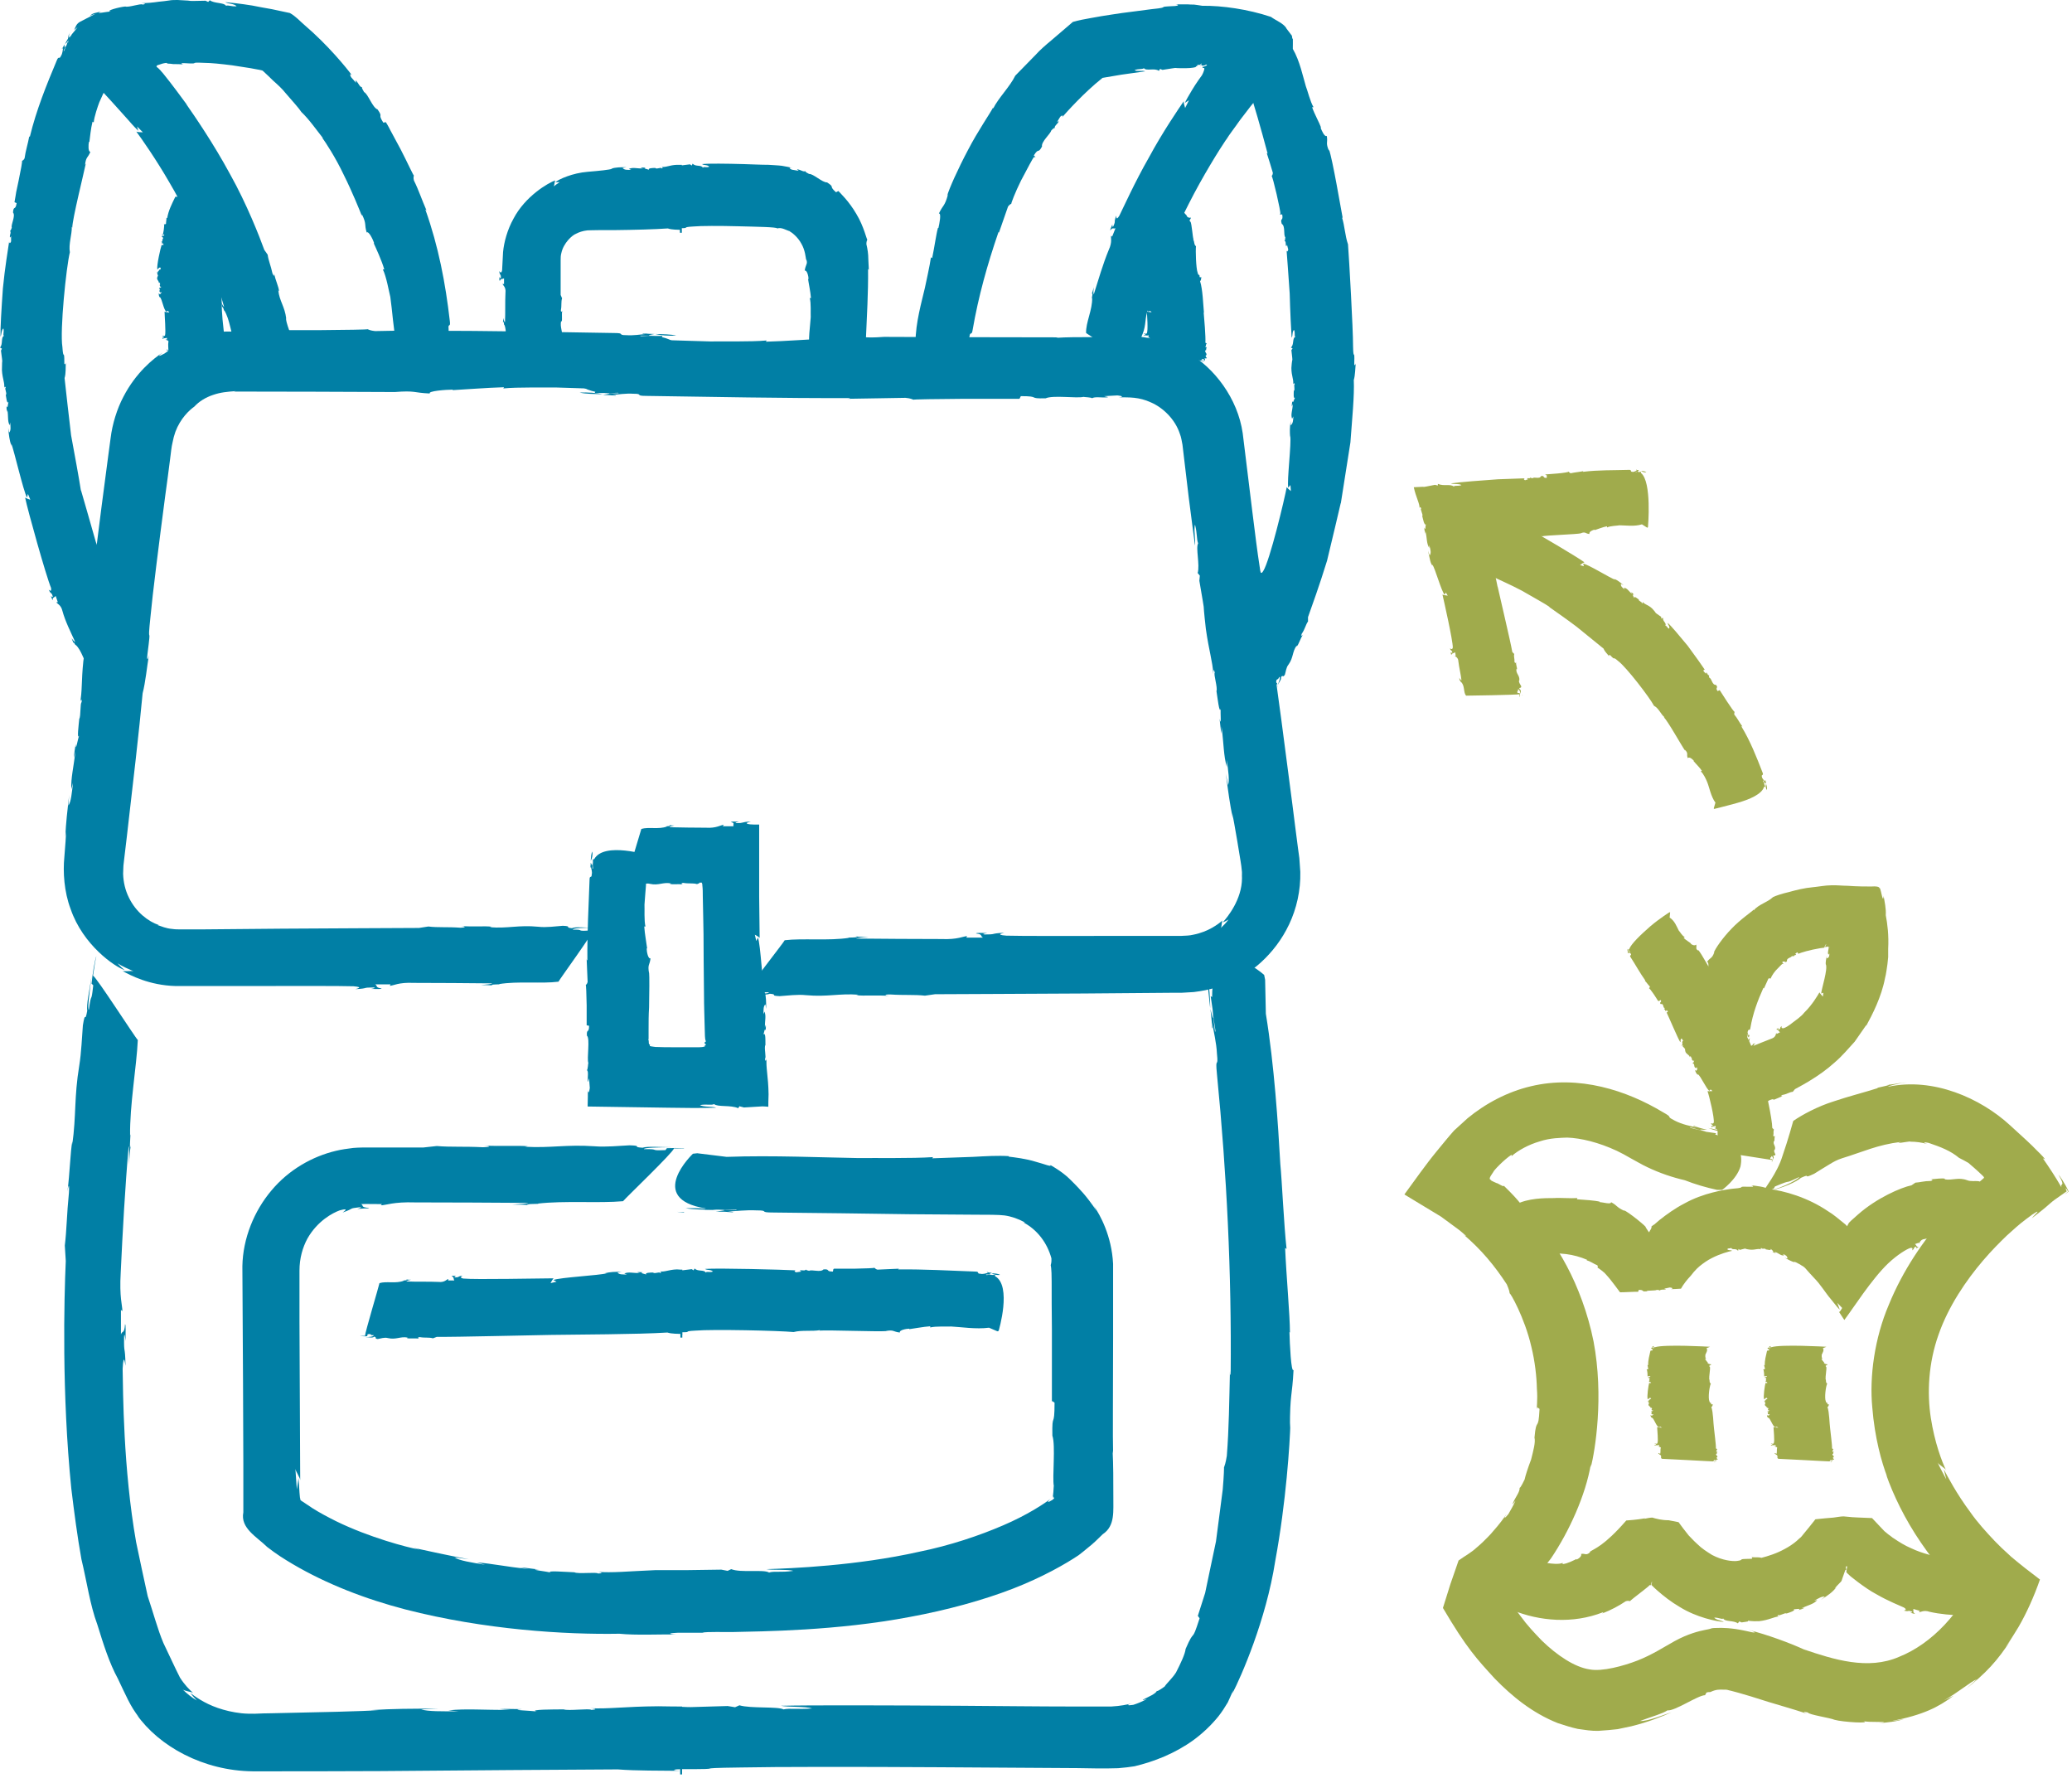 <?xml version="1.0" encoding="UTF-8"?>
<svg width="86px" height="74px" viewBox="0 0 86 74" version="1.1" xmlns="http://www.w3.org/2000/svg" xmlns:xlink="http://www.w3.org/1999/xlink">
    <title>ico-recomanacions-emportat</title>
    <g id="Bloc-1" stroke="none" stroke-width="1" fill="none" fill-rule="evenodd">
        <g id="ico-recomanacions-emportat" fill-rule="nonzero">
            <g id="Grupo" transform="translate(2.83, 0)" fill="#017FA5">
                <path d="M15.89,14.92 C15.94,14.79 15.93,14.57 15.92,14.37 C15.88,14.53 15.87,14.7 15.89,14.92 Z" id="Trazado"></path>
                <path d="M9.3,14.75 C9.3,14.75 9.28,14.65 9.27,14.59 C9.27,14.64 9.29,14.7 9.3,14.75 Z" id="Trazado"></path>
                <path d="M13.18,5.07 L13.08,5.09 C12.82,4.68 13.1,4.91 12.84,4.54 C12.63,4.47 12.45,3.9 12.28,3.82 C12.29,3.82 12.16,3.64 12.2,3.62 C12.1,3.62 12.05,3.45 11.95,3.35 C11.9,3.32 11.95,3.39 11.95,3.44 L11.74,3.2 C11.68,3.09 11.7,3.03 11.79,3.14 C11.54,2.8 10.77,1.86 9.81,1.04 C9.62,0.88 9.44,0.67 9.2,0.54 C8.95,0.49 8.7,0.43 8.45,0.38 C8.16,0.33 7.89,0.28 7.64,0.23 C7.15,0.15 6.74,0.11 6.52,0.09 C6.63,0.16 6.9,0.15 6.99,0.26 C6.76,0.28 6.66,0.2 6.55,0.24 C6.48,0.1 6.05,0.15 5.88,0.01 L5.81,0.08 L5.7,0.03 C4.66,0.05 5.47,0.04 4.54,0 C4.41,0 4.29,0 4.19,0.02 C4.05,0.04 3.9,0.06 3.77,0.07 C3.5,0.11 3.28,0.13 3.03,0.13 C3.1,0.13 3.31,0.16 3.09,0.19 C3.02,0.13 2.51,0.32 2.37,0.27 C2.13,0.29 1.49,0.46 1.78,0.48 C1.64,0.47 1.05,0.61 1.36,0.48 C1.26,0.5 1.16,0.53 1.07,0.55 C0.99,0.58 0.94,0.62 0.9,0.66 C0.97,0.63 1.03,0.6 1.12,0.58 C0.87,0.71 0.68,0.81 0.5,0.9 C0.33,0.99 0.31,1.12 0.25,1.24 L0.39,1.13 C0.31,1.23 0.24,1.32 0.17,1.4 C0.14,1.43 0.11,1.5 0.09,1.53 C0.07,1.56 0.06,1.57 0.03,1.58 C0.02,1.55 0.03,1.39 0.09,1.33 C0.06,1.37 0.03,1.42 0.01,1.49 C0,1.54 0.01,1.56 0,1.59 C0,1.65 0,1.71 0,1.78 C0,1.85 0.02,1.91 0.03,1.99 C0.05,2.07 0.11,2.18 0.15,2.28 L0.11,2.14 C0.15,2.23 0.19,2.32 0.24,2.43 C0.28,2.5 0.27,2.55 0.35,2.64 C0.43,2.73 0.52,2.82 0.61,2.92 C0.97,3.31 1.39,3.76 1.8,4.21 C2.05,4.49 2.3,4.76 2.52,5.01 C2.69,5.21 2.84,5.36 2.91,5.43 L2.86,5.25 L3.1,5.49 C3.1,5.49 2.82,5.49 2.82,5.45 C3.03,5.73 3.66,6.63 4.2,7.57 C4.76,8.51 5.2,9.5 5.3,9.8 C5.37,10.06 5.22,9.89 5.21,9.89 C5.36,10.17 5.33,9.99 5.44,10.24 C5.46,10.31 5.38,10.24 5.36,10.21 C5.42,10.31 5.43,10.43 5.47,10.42 C5.44,10.27 5.54,10.3 5.57,10.22 L5.69,10.55 L5.63,10.55 C5.66,10.63 5.84,10.69 5.93,11.02 C6.12,11.57 6.31,12.17 6.47,12.73 C6.44,12.73 6.39,12.62 6.33,12.51 C6.35,12.58 6.4,12.7 6.39,12.77 C6.41,12.62 6.49,13 6.48,12.88 C6.71,13.26 6.75,13.82 6.9,14.18 C7.02,14.17 9.07,14.61 9.21,14.61 C9.23,14.74 9.25,14.86 9.25,14.9 C9.28,14.86 9.25,14.61 9.2,14.48 L9.12,14.48 C9.04,14.17 9.15,14.39 9.09,14.09 C9.15,14.06 9.21,14.33 9.27,14.58 C9.24,14.36 9.24,14.13 9.15,14.06 C9.14,13.85 9.23,14.06 9.21,13.82 C9.16,13.65 9.06,13.43 9.04,13.22 L9.05,13.22 C8.99,12.72 8.77,12.5 8.72,12.05 L8.75,12.09 C8.75,11.92 8.6,11.64 8.55,11.35 C8.56,11.43 8.55,11.51 8.48,11.35 C8.41,11.02 8.31,10.81 8.28,10.57 L8.14,10.37 C7.94,9.82 7.42,8.48 6.72,7.23 C6.04,5.97 5.23,4.79 4.9,4.32 L4.93,4.35 C4.67,4 4.34,3.54 3.95,3.06 L3.89,2.99 L3.87,2.97 L3.83,2.92 L3.73,2.82 C3.59,2.74 3.71,2.7 3.79,2.68 C3.88,2.65 3.92,2.63 4.07,2.61 C4.1,2.62 4.1,2.63 4.14,2.64 C4.22,2.64 4.29,2.65 4.36,2.66 C4.51,2.66 4.66,2.66 4.79,2.68 C4.65,2.65 4.7,2.61 4.81,2.62 C5.61,2.67 4.86,2.57 5.68,2.61 C5.92,2.61 6.32,2.65 6.8,2.71 C7.04,2.75 7.3,2.79 7.57,2.83 C7.69,2.85 7.82,2.88 7.95,2.9 C8.02,2.92 8.06,2.92 8.08,2.94 C8.22,3.07 8.37,3.21 8.5,3.34 C8.69,3.51 8.88,3.68 9.02,3.86 C9.32,4.21 9.57,4.48 9.68,4.65 C10,4.95 10.31,5.4 10.58,5.74 L10.54,5.71 C10.68,5.9 11.1,6.54 11.44,7.26 C11.79,7.96 12.09,8.71 12.19,8.96 L12.19,8.89 C12.4,9.32 12.28,9.29 12.39,9.65 C12.47,9.57 12.65,9.94 12.7,10.09 L12.68,10.09 C12.78,10.31 13.01,10.8 13.12,11.18 L13.06,11.18 C13.21,11.48 13.31,12.09 13.37,12.32 C13.45,12.86 13.5,13.69 13.64,14.39 L13.52,14.86 L13.54,14.92 C13.54,14.92 14.02,15.07 14.54,15.12 C15.06,15.19 15.63,15.11 15.79,14.55 L15.85,14.55 C15.85,14.55 15.83,14.35 15.83,14.35 C15.83,14.09 15.76,13.99 15.81,14 L15.84,14.34 C15.84,14.09 15.88,14.26 15.92,14.35 C15.92,14.24 15.92,14.14 15.92,14.05 C15.89,14 15.9,14.09 15.89,14.13 C15.86,14 15.78,13.82 15.79,13.65 C15.76,13.39 15.88,13.62 15.84,13.32 C15.66,11.75 15.37,10.23 14.83,8.71 C14.83,8.67 14.85,8.71 14.88,8.75 C14.68,8.3 14.55,7.89 14.35,7.49 C14.32,7.37 14.34,7.32 14.35,7.28 C14.34,7.32 14.09,6.76 13.8,6.2 C13.65,5.92 13.5,5.64 13.38,5.42 C13.27,5.2 13.18,5.06 13.17,5.05 L13.18,5.07 Z" id="Trazado"></path>
            </g>
            <g id="Grupo" transform="translate(0, 1.16)" fill="#017FA5">
                <path d="M2.93,0.33 C2.83,0.4 2.77,0.53 2.7,0.67 C2.8,0.59 2.86,0.5 2.93,0.33 Z" id="Trazado"></path>
                <polygon id="Trazado" points="2.69 0.66 2.69 0.67 2.7 0.66"></polygon>
                <path d="M6,26.11 C6,26.11 5.97,26.05 5.95,26.01 C5.96,26.04 5.98,26.08 6,26.11 Z" id="Trazado"></path>
                <path d="M0.6,7.23 L0.69,7.27 C0.64,7.6 0.56,7.35 0.54,7.66 C0.66,7.8 0.44,8.17 0.49,8.29 C0.48,8.29 0.45,8.44 0.41,8.42 C0.48,8.48 0.4,8.58 0.41,8.68 C0.43,8.72 0.44,8.66 0.46,8.64 L0.46,8.86 C0.43,8.94 0.38,8.96 0.38,8.86 C0.34,9.14 0.2,9.97 0.12,10.81 C0.06,11.65 0.01,12.5 0.02,12.81 C0.07,12.73 0.05,12.54 0.14,12.47 C0.18,12.63 0.11,12.71 0.16,12.78 C0.03,12.84 0.13,13.14 8.32667268e-17,13.26 L0.08,13.31 L0.04,13.39 C0.13,14.11 0.08,13.55 0.08,14.2 C0.1,14.57 0.21,14.74 0.17,14.95 C0.17,14.92 0.21,14.84 0.24,14.93 C0.17,14.95 0.31,15.18 0.24,15.23 C0.26,15.32 0.28,15.63 0.36,15.52 C0.32,15.57 0.33,15.85 0.27,15.69 C0.27,15.78 0.27,15.87 0.3,15.94 L0.3,15.82 C0.36,16.13 0.3,16.3 0.4,16.49 L0.42,16.37 C0.44,16.55 0.46,16.71 0.38,16.79 L0.34,16.6 C0.37,16.91 0.39,17.09 0.47,17.34 L0.47,17.25 C0.59,17.56 0.97,19.22 1.12,19.49 L1.16,19.34 L1.26,19.58 C1.26,19.58 1.02,19.5 1.04,19.48 C1.15,20.02 1.92,22.77 2.12,23.24 C2.15,23.45 2.03,23.31 2.02,23.31 C2.13,23.54 2.13,23.39 2.19,23.59 C2.19,23.65 2.13,23.59 2.11,23.57 C2.15,23.65 2.16,23.74 2.19,23.74 C2.17,23.62 2.27,23.64 2.31,23.57 L2.4,23.83 L2.34,23.83 C2.36,23.9 2.53,23.93 2.59,24.19 C2.71,24.63 2.93,25.06 3.12,25.48 C3.09,25.48 3.03,25.41 2.97,25.33 C2.99,25.39 3.04,25.47 3.04,25.53 C3.04,25.41 3.16,25.69 3.14,25.6 C3.4,25.84 3.47,26.28 3.68,26.51 C3.8,26.49 5.77,26.14 5.89,26.06 C5.92,26.14 5.96,26.21 5.96,26.24 C5.98,26.2 5.92,26.05 5.87,25.98 L5.8,26 C5.69,25.83 5.82,25.94 5.73,25.76 C5.78,25.72 5.87,25.88 5.94,26.02 C5.89,25.89 5.87,25.74 5.78,25.71 C5.75,25.58 5.85,25.69 5.81,25.53 C5.74,25.43 5.62,25.32 5.6,25.19 L5.61,25.19 C5.53,24.87 5.31,24.78 5.25,24.49 L5.28,24.51 C5.27,24.4 5.14,24.24 5.09,24.05 C5.1,24.1 5.08,24.16 5.02,24.06 C4.96,23.85 4.87,23.73 4.87,23.56 L4.76,23.44 C4.63,23.09 4.31,22.22 3.98,21.34 C3.72,20.44 3.47,19.54 3.36,19.18 L3.36,19.21 C3.27,18.63 3.11,17.77 2.95,16.9 C2.85,16.04 2.75,15.19 2.68,14.53 C2.74,14.34 2.72,14.09 2.73,13.89 C2.71,14 2.66,13.96 2.67,13.88 C2.67,13.29 2.63,13.84 2.59,13.24 C2.48,12.55 2.75,9.91 2.9,9.31 C2.84,8.97 2.99,8.57 2.98,8.25 L3,8.29 C3,7.94 3.48,6.03 3.56,5.63 L3.53,5.68 C3.57,5.33 3.65,5.4 3.75,5.14 C3.65,5.14 3.67,4.84 3.69,4.73 L3.71,4.73 C3.73,4.57 3.77,4.17 3.84,3.89 L3.89,3.92 C3.91,3.68 4.06,3.25 4.12,3.09 C4.27,2.73 4.57,2.19 4.7,1.69 L4.97,1.45 L4.97,1.4 C4.97,1.4 4.6,1.1 4.16,0.82 C3.72,0.54 3.19,0.33 2.85,0.61 L2.81,0.58 L2.76,0.72 C2.66,0.88 2.69,0.98 2.64,0.95 L2.74,0.72 C2.65,0.88 2.68,0.75 2.68,0.68 C2.64,0.75 2.61,0.82 2.57,0.86 C2.57,0.9 2.6,0.84 2.62,0.82 C2.6,0.92 2.6,1.06 2.53,1.16 C2.46,1.33 2.44,1.14 2.36,1.34 C1.92,2.39 1.51,3.4 1.24,4.51 C1.21,4.53 1.22,4.5 1.22,4.47 C1.16,4.81 1.06,5.1 1.02,5.41 C0.98,5.49 0.94,5.5 0.91,5.52 C0.94,5.5 0.86,5.92 0.77,6.35 C0.73,6.57 0.67,6.78 0.65,6.95 C0.62,7.12 0.6,7.23 0.6,7.24 L0.6,7.23 Z" id="Trazado"></path>
            </g>
            <g id="Grupo" transform="translate(6.5, 7.395)" fill="#017FA5">
                <path d="M0.97,0.455 C0.9,0.465 0.88,0.505 0.85,0.545 C0.92,0.525 0.95,0.505 0.97,0.455 Z" id="Trazado"></path>
                <path d="M2.82,7.435 L2.82,7.405 C2.82,7.405 2.82,7.425 2.82,7.435 Z" id="Trazado"></path>
                <path d="M0.22,2.325 L0.32,2.345 C0.31,2.435 0.21,2.345 0.22,2.435 C0.35,2.485 0.18,2.565 0.25,2.605 C0.24,2.605 0.23,2.645 0.19,2.635 C0.26,2.655 0.2,2.675 0.22,2.705 C0.24,2.715 0.24,2.705 0.27,2.705 L0.29,2.765 C0.29,2.765 0.22,2.785 0.21,2.765 C0.16,2.905 0,3.615 0.03,3.785 C0.09,3.765 0.06,3.715 0.15,3.705 C0.2,3.755 0.13,3.765 0.18,3.785 C0.05,3.785 0.14,3.875 0,3.895 L0.07,3.915 L0.02,3.935 C0.08,4.125 0.06,3.985 0.02,4.145 C0.02,4.245 0.13,4.295 0.08,4.345 C0.08,4.345 0.13,4.315 0.15,4.345 C0.08,4.345 0.19,4.415 0.13,4.425 C0.13,4.445 0.13,4.525 0.21,4.505 C0.16,4.515 0.14,4.585 0.11,4.545 C0.11,4.565 0.09,4.595 0.11,4.605 L0.14,4.575 C0.14,4.655 0.08,4.695 0.16,4.745 L0.2,4.715 C0.2,4.715 0.2,4.805 0.12,4.815 L0.09,4.765 C0.09,4.845 0.09,4.895 0.14,4.955 L0.14,4.935 C0.23,5.025 0.29,5.455 0.4,5.535 L0.47,5.505 L0.53,5.575 C0.53,5.575 0.3,5.545 0.33,5.535 C0.33,5.675 0.39,6.395 0.35,6.525 C0.31,6.575 0.24,6.535 0.23,6.535 C0.26,6.595 0.3,6.555 0.3,6.615 C0.29,6.635 0.25,6.615 0.24,6.615 C0.24,6.635 0.23,6.665 0.26,6.665 C0.28,6.635 0.37,6.645 0.43,6.625 L0.43,6.695 C0.43,6.695 0.37,6.695 0.37,6.695 C0.37,6.715 0.52,6.725 0.49,6.795 C0.47,6.905 0.49,7.035 0.49,7.145 C0.46,7.145 0.44,7.125 0.42,7.095 C0.42,7.115 0.42,7.135 0.41,7.145 C0.47,7.115 0.45,7.195 0.47,7.165 C0.61,7.245 0.49,7.355 0.59,7.425 C0.71,7.425 2.64,7.425 2.79,7.425 C2.79,7.445 2.79,7.465 2.78,7.475 C2.81,7.475 2.83,7.425 2.81,7.405 L2.73,7.405 C2.73,7.405 2.77,7.395 2.77,7.345 C2.83,7.345 2.85,7.385 2.86,7.425 C2.86,7.385 2.91,7.355 2.84,7.345 C2.86,7.305 2.92,7.345 2.94,7.305 C2.92,7.275 2.86,7.245 2.89,7.205 L2.9,7.205 C2.96,7.125 2.8,7.085 2.86,7.015 L2.88,7.015 C2.88,7.015 2.86,6.945 2.9,6.895 C2.89,6.905 2.84,6.925 2.84,6.895 C2.88,6.835 2.84,6.805 2.88,6.765 L2.82,6.735 C2.82,6.545 2.72,5.815 2.72,5.625 L2.72,5.625 C2.69,5.345 2.72,4.765 2.65,4.465 C2.71,4.425 2.7,4.365 2.72,4.315 C2.69,4.335 2.65,4.325 2.66,4.315 C2.68,4.175 2.62,4.305 2.6,4.155 C2.56,3.985 2.69,3.345 2.77,3.215 C2.7,3.125 2.77,3.035 2.73,2.955 L2.75,2.955 C2.73,2.875 2.9,2.435 2.89,2.335 L2.87,2.335 C2.83,2.255 2.93,2.285 2.97,2.225 C2.87,2.215 2.83,2.125 2.83,2.105 L2.85,2.105 C2.85,2.105 2.78,1.955 2.79,1.885 L2.84,1.905 C2.8,1.835 2.84,1.745 2.85,1.705 C2.9,1.625 3.03,1.525 3,1.395 C3.06,1.395 3.11,1.395 3.17,1.395 L3.16,1.395 C3.16,1.395 2.73,1.195 2.26,0.985 C1.79,0.765 1.26,0.565 1.03,0.605 L0.98,0.585 L0.98,0.635 C0.93,0.675 0.98,0.715 0.93,0.695 L0.96,0.625 C0.96,0.625 0.91,0.625 0.89,0.595 C0.88,0.615 0.86,0.635 0.84,0.645 C0.86,0.665 0.86,0.645 0.88,0.645 C0.88,0.675 0.92,0.735 0.88,0.755 C0.86,0.805 0.8,0.735 0.77,0.785 C0.63,1.075 0.49,1.345 0.44,1.655 C0.42,1.655 0.42,1.655 0.41,1.635 C0.41,1.735 0.39,1.805 0.39,1.895 C0.36,1.915 0.33,1.915 0.3,1.915 C0.35,1.915 0.26,2.375 0.25,2.375 L0.22,2.325 Z" id="Trazado"></path>
            </g>
            <g id="Grupo" transform="translate(37.8, 0.18)" fill="#017FA5">
                <path d="M2.37,14.86 C2.43,14.76 2.45,14.58 2.48,14.41 C2.41,14.54 2.37,14.68 2.37,14.86 Z" id="Trazado"></path>
                <path d="M9.33,15.02 C9.33,15.02 9.35,14.93 9.35,14.88 C9.34,14.93 9.33,14.98 9.33,15.02 Z" id="Trazado"></path>
                <path d="M5.18,6.34 L5.11,6.27 C5.33,5.92 5.27,6.23 5.45,5.9 C5.41,5.7 5.8,5.38 5.83,5.24 C5.83,5.24 5.95,5.1 5.98,5.14 C5.95,5.05 6.08,4.98 6.14,4.87 C6.14,4.82 6.1,4.88 6.07,4.89 L6.21,4.66 C6.29,4.59 6.34,4.6 6.28,4.69 C6.5,4.44 7.2,3.66 7.94,3.07 C8.01,3.02 7.91,3.07 8.03,3.04 C8.28,3 8.52,2.96 8.74,2.92 C9.18,2.86 9.53,2.81 9.73,2.78 C9.63,2.73 9.39,2.8 9.29,2.73 C9.49,2.66 9.59,2.71 9.68,2.65 C9.77,2.78 10.13,2.63 10.3,2.76 L10.35,2.68 L10.45,2.72 C11.33,2.59 10.65,2.66 11.43,2.65 C11.64,2.65 11.87,2.61 11.83,2.59 C11.85,2.57 11.88,2.55 11.89,2.57 C11.89,2.57 11.89,2.52 11.91,2.5 C11.89,2.56 11.98,2.46 11.95,2.52 C11.97,2.52 12.01,2.52 12.08,2.44 C12.05,2.48 12.08,2.51 12.01,2.54 C12.02,2.54 12.01,2.56 12.04,2.54 L12.04,2.54 C12.04,2.54 12.04,2.54 12.04,2.54 L12.04,2.52 C12.04,2.52 12.07,2.52 12.07,2.52 C12.11,2.53 12.05,2.57 12.21,2.53 L12.25,2.5 C12.3,2.5 12.35,2.52 12.16,2.59 C12.16,2.59 12.14,2.59 12.11,2.59 C12.12,2.61 12.09,2.62 12.14,2.64 L12.16,2.64 C12.21,2.64 12.19,2.71 12.13,2.86 C12.11,2.89 12.13,2.86 12.09,2.94 L11.94,3.15 C11.84,3.29 11.76,3.42 11.68,3.55 C11.53,3.8 11.42,3.99 11.38,4.09 L11.55,3.98 L11.39,4.3 C11.39,4.3 11.3,4.03 11.34,4.01 C11.12,4.33 10.45,5.31 9.89,6.35 C9.3,7.38 8.82,8.45 8.66,8.77 C8.51,9.02 8.54,8.77 8.53,8.77 C8.41,9.1 8.53,8.94 8.41,9.21 C8.37,9.28 8.37,9.17 8.37,9.13 C8.33,9.25 8.26,9.36 8.29,9.38 C8.37,9.24 8.43,9.33 8.5,9.29 L8.36,9.64 L8.32,9.6 C8.29,9.68 8.38,9.85 8.22,10.19 C7.98,10.77 7.79,11.43 7.6,12.03 C7.57,12.01 7.58,11.88 7.6,11.74 C7.57,11.82 7.55,11.95 7.51,12.02 C7.6,11.89 7.48,12.29 7.53,12.18 C7.55,12.67 7.26,13.21 7.28,13.64 C7.39,13.72 9.13,14.87 9.28,14.87 C9.26,14.98 9.23,15.09 9.21,15.13 C9.25,15.11 9.31,14.89 9.31,14.77 L9.24,14.74 C9.27,14.46 9.3,14.68 9.34,14.42 C9.4,14.42 9.37,14.66 9.34,14.88 C9.38,14.69 9.47,14.5 9.41,14.41 C9.47,14.23 9.48,14.44 9.55,14.23 C9.57,14.07 9.53,13.85 9.62,13.69 L9.62,13.69 C9.79,13.28 9.7,13.02 9.86,12.64 L9.86,12.69 C9.93,12.56 9.98,12.28 10.09,12.05 C10.06,12.12 9.99,12.16 10.03,12.01 C10.16,11.74 10.18,11.53 10.3,11.34 C10.3,11.27 10.31,11.2 10.32,11.12 C10.51,10.64 10.94,9.43 11.54,8.28 C12.12,7.13 12.81,6.03 13.1,5.6 L13.08,5.64 C13.23,5.39 13.45,5.12 13.67,4.8 C13.81,4.62 13.95,4.43 14.1,4.24 C14.35,3.92 14.65,3.6 14.94,3.27 C15.27,2.94 15.45,2.62 15.67,2.3 C15.82,2.12 15.78,2.02 15.81,1.89 C15.83,1.76 15.85,1.64 15.84,1.56 C15.84,1.46 15.84,1.39 15.82,1.3 L15.6,1.01 C15.5,0.8 15.17,0.68 14.95,0.52 C13.99,0.2 12.92,0.05 12.1,0.06 C12,0.04 11.82,0.02 11.75,0.01 C11.66,0.01 11.57,0.01 11.49,0 C11.31,0 11.15,0 10.99,0 C11.16,0.02 11.1,0.06 10.97,0.07 C10.06,0.11 10.91,0.11 10,0.2 C9.72,0.24 9.29,0.29 8.77,0.36 C8.51,0.4 8.22,0.44 7.92,0.49 C7.77,0.52 7.62,0.54 7.47,0.57 C7.25,0.61 6.96,0.66 6.73,0.73 C6.43,0.99 6.12,1.25 5.83,1.5 C5.59,1.7 5.37,1.89 5.19,2.09 C4.82,2.47 4.52,2.78 4.34,2.96 C4.11,3.43 3.64,3.88 3.42,4.33 L3.42,4.28 C3.3,4.52 2.79,5.25 2.38,6.04 C1.96,6.83 1.59,7.66 1.51,7.95 L1.55,7.88 C1.41,8.4 1.35,8.3 1.17,8.68 C1.28,8.66 1.19,9.11 1.15,9.28 L1.13,9.28 C1.06,9.52 0.98,10.11 0.89,10.53 L0.84,10.5 C0.79,10.86 0.64,11.51 0.59,11.76 C0.46,12.33 0.2,13.21 0.2,14.02 L0,14.53 L0,14.61 C0,14.61 0.46,14.85 0.98,14.95 C1.5,15.03 2.06,15 2.29,14.56 L2.34,14.58 L2.34,14.4 C2.39,14.18 2.34,14.07 2.4,14.09 L2.36,14.39 C2.39,14.17 2.41,14.33 2.43,14.41 C2.44,14.32 2.46,14.23 2.48,14.16 C2.46,14.11 2.45,14.19 2.44,14.22 C2.44,14.1 2.4,13.93 2.44,13.78 C2.47,13.55 2.53,13.78 2.57,13.51 C2.81,12.12 3.18,10.8 3.64,9.46 C3.67,9.44 3.66,9.47 3.65,9.51 C3.8,9.09 3.9,8.78 4.04,8.39 C4.11,8.3 4.15,8.29 4.18,8.27 C4.15,8.29 4.34,7.79 4.58,7.31 C4.83,6.83 5.09,6.35 5.11,6.34 L5.18,6.34 Z" id="Trazado"></path>
            </g>
            <g id="Grupo" transform="translate(50.987, 1.58)" fill="#017FA5">
                <path d="M0.473,0.91 C0.443,0.99 0.493,1.12 0.533,1.24 C0.543,1.13 0.533,1.02 0.473,0.91 Z" id="Trazado"></path>
                <path d="M2.003,26.98 C2.003,26.98 2.033,26.91 2.053,26.87 C2.033,26.9 2.013,26.94 2.003,26.98 Z" id="Trazado"></path>
                <path d="M2.133,7.32 L2.233,7.32 C2.283,7.63 2.133,7.43 2.213,7.71 C2.373,7.8 2.273,8.18 2.363,8.27 C2.353,8.27 2.363,8.41 2.323,8.41 C2.403,8.44 2.363,8.55 2.393,8.63 C2.413,8.66 2.413,8.6 2.433,8.58 L2.483,8.78 C2.463,8.86 2.423,8.89 2.413,8.8 C2.433,9.08 2.493,9.84 2.543,10.6 C2.563,11.37 2.603,12.14 2.623,12.43 C2.683,12.36 2.633,12.18 2.723,12.11 C2.783,12.26 2.723,12.33 2.773,12.4 C2.643,12.46 2.733,12.73 2.593,12.84 L2.663,12.88 L2.613,12.95 C2.683,13.61 2.653,13.1 2.613,13.69 C2.613,14.03 2.723,14.19 2.683,14.38 C2.683,14.35 2.733,14.28 2.753,14.37 C2.693,14.38 2.783,14.61 2.713,14.64 C2.713,14.73 2.683,15 2.773,14.92 C2.723,14.96 2.683,15.21 2.653,15.06 C2.643,15.14 2.623,15.22 2.633,15.29 L2.673,15.18 C2.663,15.46 2.573,15.61 2.643,15.8 L2.693,15.7 C2.693,15.87 2.673,16.01 2.583,16.07 L2.583,15.89 C2.543,16.17 2.543,16.34 2.563,16.58 L2.563,16.5 C2.623,16.81 2.423,18.36 2.483,18.66 L2.573,18.55 L2.593,18.8 C2.593,18.8 2.393,18.64 2.423,18.62 C2.333,19.12 1.713,21.71 1.443,22.12 C1.343,22.29 1.323,22.12 1.313,22.11 C1.263,22.34 1.353,22.23 1.273,22.41 C1.243,22.46 1.223,22.38 1.223,22.35 C1.203,22.43 1.153,22.5 1.183,22.52 C1.243,22.43 1.313,22.5 1.373,22.48 L1.283,22.72 L1.233,22.69 C1.213,22.74 1.323,22.88 1.213,23.1 C1.063,23.49 0.883,23.91 0.683,24.29 C0.653,24.27 0.683,24.18 0.693,24.09 C0.663,24.14 0.633,24.22 0.593,24.26 C0.693,24.19 0.553,24.44 0.613,24.37 C0.603,24.71 0.323,25.02 0.283,25.31 C0.383,25.37 1.853,26.78 1.973,26.86 C1.933,26.94 1.893,27.02 1.863,27.04 C1.903,27.04 1.993,26.88 2.023,26.78 L1.963,26.73 C2.033,26.52 2.023,26.7 2.113,26.51 C2.173,26.53 2.103,26.71 2.033,26.87 C2.103,26.73 2.213,26.61 2.183,26.52 C2.273,26.4 2.243,26.57 2.343,26.42 C2.383,26.3 2.393,26.12 2.493,26 L2.493,26 C2.703,25.71 2.643,25.47 2.833,25.21 L2.833,25.25 C2.923,25.16 2.973,24.94 3.093,24.76 C3.053,24.81 2.993,24.84 3.043,24.72 C3.183,24.52 3.203,24.35 3.303,24.21 L3.303,24.03 C3.443,23.64 3.793,22.67 4.093,21.69 C4.333,20.69 4.573,19.69 4.663,19.29 L4.663,19.32 C4.763,18.69 4.913,17.74 5.063,16.78 C5.133,15.81 5.233,14.84 5.203,14.19 C5.263,13.99 5.263,13.71 5.283,13.5 C5.253,13.62 5.213,13.58 5.223,13.48 C5.243,12.84 5.183,13.44 5.173,12.79 C5.173,12.05 5.013,9.22 4.963,8.56 C4.843,8.22 4.823,7.78 4.713,7.44 L4.743,7.47 C4.673,7.11 4.323,5.03 4.173,4.62 L4.173,4.68 C4.023,4.33 4.133,4.36 4.083,4.06 C3.993,4.12 3.863,3.83 3.823,3.71 L3.843,3.71 C3.783,3.53 3.573,3.16 3.473,2.87 L3.533,2.87 C3.393,2.64 3.283,2.17 3.213,2 C3.093,1.6 2.963,0.95 2.673,0.45 L2.673,0.04 C2.673,0.04 2.633,-6.66133815e-16 2.633,-6.66133815e-16 C2.633,-6.66133815e-16 2.143,0.04 1.653,0.23 C1.163,0.42 0.673,0.69 0.623,1.07 L0.573,1.07 C0.573,1.07 0.633,1.2 0.633,1.2 C0.673,1.35 0.753,1.4 0.703,1.41 L0.623,1.21 C0.673,1.36 0.603,1.27 0.553,1.23 C0.573,1.29 0.593,1.35 0.603,1.41 C0.633,1.43 0.613,1.38 0.613,1.35 C0.663,1.42 0.753,1.52 0.773,1.62 C0.833,1.78 0.693,1.66 0.763,1.84 C1.083,2.81 1.353,3.77 1.623,4.78 C1.603,4.81 1.603,4.78 1.583,4.75 C1.683,5.05 1.763,5.32 1.843,5.59 C1.843,5.67 1.813,5.7 1.793,5.73 C1.823,5.67 2.193,7.26 2.153,7.29 L2.133,7.32 Z" id="Trazado"></path>
            </g>
            <g id="Grupo" transform="translate(46.347, 7.9)" fill="#017FA5">
                <path d="M0.523,0.83 C0.473,0.86 0.473,0.88 0.473,0.91 C0.523,0.88 0.533,0.85 0.523,0.83 Z" id="Trazado"></path>
                <path d="M3.633,7.13 L3.633,7.1 C3.633,7.1 3.633,7.12 3.633,7.13 Z" id="Trazado"></path>
                <path d="M0.653,2.32 L0.753,2.32 C0.763,2.38 0.643,2.35 0.683,2.41 C0.823,2.41 0.683,2.52 0.763,2.53 C0.753,2.53 0.763,2.56 0.713,2.57 C0.793,2.57 0.733,2.6 0.763,2.62 C0.783,2.62 0.783,2.62 0.803,2.6 L0.833,2.64 C0.833,2.64 0.773,2.67 0.753,2.65 C0.753,2.78 0.753,3.39 0.793,3.52 C0.843,3.5 0.803,3.46 0.893,3.43 C0.943,3.46 0.883,3.49 0.933,3.5 C0.803,3.53 0.913,3.58 0.783,3.62 L0.863,3.62 C0.863,3.62 0.823,3.65 0.823,3.65 C0.913,3.8 0.863,3.68 0.853,3.83 C0.873,3.91 0.973,3.94 0.943,3.99 C0.943,3.99 0.983,3.96 1.013,3.99 C0.943,3.99 1.063,4.04 1.003,4.06 C1.003,4.08 1.003,4.15 1.093,4.12 C1.053,4.13 1.033,4.2 0.993,4.16 C0.993,4.18 0.983,4.2 0.993,4.21 L1.013,4.18 C1.033,4.25 0.963,4.29 1.043,4.33 L1.073,4.3 C1.073,4.3 1.093,4.38 1.003,4.4 L0.973,4.36 C0.973,4.43 0.983,4.47 1.033,4.53 L1.033,4.51 C1.133,4.58 1.213,4.96 1.323,5.03 L1.393,5 L1.453,5.06 C1.453,5.06 1.223,5.03 1.253,5.03 C1.263,5.16 1.313,5.82 1.253,5.93 C1.213,5.98 1.143,5.93 1.133,5.93 C1.153,5.99 1.203,5.96 1.203,6.01 C1.193,6.02 1.153,6.01 1.143,6 C1.143,6.02 1.123,6.04 1.163,6.04 C1.193,6.01 1.273,6.03 1.333,6.02 L1.333,6.08 C1.333,6.08 1.273,6.08 1.273,6.08 C1.273,6.09 1.423,6.12 1.393,6.18 C1.363,6.28 1.373,6.4 1.353,6.5 C1.323,6.5 1.303,6.47 1.283,6.45 C1.283,6.46 1.283,6.49 1.263,6.5 C1.323,6.48 1.303,6.55 1.323,6.53 C1.453,6.61 1.323,6.71 1.413,6.78 C1.533,6.8 3.453,7.06 3.593,7.08 C3.593,7.1 3.593,7.13 3.573,7.13 C3.603,7.13 3.623,7.08 3.603,7.06 L3.523,7.06 C3.503,6.99 3.573,7.04 3.563,6.99 C3.623,6.99 3.633,7.04 3.643,7.09 C3.643,7.05 3.703,7.01 3.643,6.99 C3.673,6.95 3.723,6.99 3.743,6.96 C3.723,6.93 3.673,6.88 3.703,6.85 L3.713,6.85 C3.783,6.77 3.623,6.71 3.693,6.63 L3.713,6.63 C3.713,6.63 3.713,6.55 3.743,6.5 C3.733,6.51 3.683,6.52 3.683,6.5 C3.723,6.44 3.683,6.4 3.743,6.36 L3.683,6.32 C3.703,6.11 3.633,5.28 3.613,5.07 L3.623,5.07 C3.593,4.76 3.573,4.1 3.463,3.77 C3.523,3.71 3.503,3.64 3.513,3.59 C3.493,3.62 3.443,3.61 3.443,3.59 C3.443,3.43 3.403,3.59 3.363,3.42 C3.293,3.24 3.273,2.5 3.293,2.32 C3.193,2.24 3.243,2.12 3.173,2.04 L3.193,2.04 C3.153,1.96 3.123,1.4 3.063,1.29 L3.063,1.31 C2.983,1.22 3.073,1.22 3.083,1.13 C2.993,1.16 2.913,1.09 2.903,1.06 L2.923,1.06 C2.923,1.06 2.783,0.92 2.753,0.85 L2.803,0.85 C2.733,0.79 2.723,0.66 2.703,0.61 C2.703,0.5 2.733,0.3 2.603,0.16 C2.643,0.11 2.673,0.06 2.713,0 L2.693,0 C2.693,0 2.233,0.11 1.753,0.3 C1.273,0.5 0.753,0.71 0.583,0.84 L0.533,0.86 L0.533,0.88 C0.533,0.88 0.593,0.91 0.543,0.93 L0.543,0.89 C0.543,0.89 0.493,0.91 0.463,0.91 C0.463,0.92 0.463,0.94 0.453,0.95 C0.473,0.95 0.473,0.94 0.483,0.93 C0.503,0.93 0.563,0.95 0.543,0.97 C0.543,1 0.463,1 0.463,1.04 C0.493,1.26 0.493,1.5 0.553,1.73 C0.533,1.74 0.533,1.73 0.523,1.73 C0.563,1.8 0.563,1.86 0.603,1.92 C0.583,1.94 0.553,1.95 0.533,1.96 C0.573,1.94 0.653,2.31 0.643,2.32 L0.653,2.32 Z" id="Trazado"></path>
            </g>
            <g id="Grupo" transform="translate(24.056, 34.09)" fill="#017FA5">
                <path d="M0.534,1.25 C0.474,1.34 0.474,1.49 0.464,1.63 C0.524,1.52 0.544,1.41 0.534,1.25 Z" id="Trazado"></path>
                <path d="M1.824,2.54 C1.824,2.54 1.904,2.54 1.944,2.54 C1.904,2.54 1.864,2.54 1.824,2.54 Z" id="Trazado"></path>
                <path d="M0.294,8.46 L0.394,8.48 C0.394,8.81 0.284,8.58 0.304,8.89 C0.444,8.99 0.294,9.86 0.364,10.02 C0.354,10.02 0.344,10.31 0.304,10.32 C0.384,10.37 0.324,10.61 0.344,10.79 C0.364,10.84 0.364,10.73 0.394,10.66 L0.424,11.06 C0.404,11.24 0.354,11.32 0.344,11.14 C0.344,11.3 0.344,11.53 0.334,11.83 C1.144,11.84 2.464,11.86 3.674,11.88 C4.424,11.89 4.904,11.9 5.674,11.88 C5.504,11.82 5.134,11.86 4.994,11.77 C5.304,11.72 5.454,11.79 5.584,11.73 C5.734,11.86 6.274,11.76 6.584,11.9 L6.634,11.82 L6.824,11.87 C7.874,11.81 7.464,11.82 7.834,11.84 C7.834,11.74 7.834,11.58 7.844,11.32 C7.834,10.58 7.724,10.2 7.764,9.83 C7.764,9.89 7.714,10.02 7.694,9.84 C7.764,9.83 7.644,9.36 7.714,9.28 C7.714,9.21 7.714,8.96 7.704,8.91 C7.694,8.84 7.674,8.79 7.624,8.84 C7.664,8.79 7.684,8.52 7.724,8.68 C7.724,8.59 7.744,8.5 7.724,8.44 L7.694,8.56 C7.684,8.25 7.754,8.09 7.674,7.89 L7.634,8 C7.634,7.82 7.624,7.66 7.714,7.59 L7.744,7.78 C7.744,7.48 7.744,7.29 7.684,7.04 L7.684,7.13 C7.594,6.81 7.514,5.11 7.404,4.82 L7.334,4.96 L7.274,4.7 C7.274,4.7 7.504,4.82 7.474,4.85 C7.474,4.6 7.464,3.88 7.454,3.13 C7.454,1.97 7.454,0.77 7.454,0.13 C7.284,0.13 7.164,0.13 7.074,0.12 C6.754,0.08 7.094,0.01 7.114,0 C6.644,0.03 6.864,0.07 6.504,0.07 C6.414,0.06 6.554,0.02 6.624,0.01 C6.454,0.01 6.314,-0.01 6.284,0.03 C6.474,0.06 6.344,0.14 6.394,0.2 L5.944,0.2 C5.944,0.2 5.984,0.14 5.984,0.14 C5.874,0.14 5.674,0.29 5.244,0.26 C4.714,0.26 4.234,0.25 3.734,0.24 C3.734,0.21 3.834,0.19 3.934,0.17 C3.874,0.17 3.784,0.17 3.724,0.15 C3.834,0.21 3.534,0.19 3.624,0.21 C3.294,0.34 2.864,0.22 2.564,0.31 C2.534,0.43 1.934,2.36 1.934,2.5 C1.844,2.5 1.754,2.5 1.724,2.48 C1.744,2.51 1.924,2.53 2.024,2.51 L2.044,2.43 C2.264,2.4 2.094,2.48 2.304,2.47 C2.314,2.53 2.114,2.55 1.944,2.55 C2.104,2.55 2.254,2.6 2.324,2.53 C2.474,2.56 2.304,2.61 2.484,2.63 C2.614,2.61 2.774,2.55 2.924,2.59 L2.924,2.59 C3.274,2.67 3.464,2.51 3.784,2.57 L3.754,2.59 C3.864,2.63 4.094,2.58 4.294,2.62 C4.234,2.61 4.184,2.56 4.304,2.55 C4.544,2.59 4.704,2.55 4.874,2.6 C4.944,2.58 4.984,2.56 4.974,2.54 C4.994,2.54 5.014,2.54 5.074,2.54 C5.074,2.56 5.084,2.58 5.094,2.6 L5.094,2.64 C5.114,2.79 5.114,2.95 5.114,3.1 C5.124,3.76 5.144,4.37 5.144,4.66 L5.144,4.63 C5.144,5.27 5.154,6.21 5.164,7.18 C5.164,7.66 5.184,8.14 5.194,8.59 C5.204,9.19 5.224,9.01 5.244,9.14 C5.184,9.14 5.194,9.19 5.184,9.21 C5.204,9.21 5.254,9.26 5.244,9.28 L5.244,9.28 C5.114,9.28 5.284,9.32 5.154,9.35 C5.124,9.36 5.054,9.37 4.964,9.37 C4.624,9.37 4.234,9.37 3.824,9.37 C3.624,9.37 3.424,9.37 3.224,9.36 C3.174,9.36 3.134,9.36 3.084,9.35 C3.004,9.34 2.944,9.33 2.914,9.32 C2.914,9.3 2.914,9.28 2.924,9.26 C2.834,9.26 2.904,9.11 2.844,9.04 L2.864,9.04 C2.864,9.04 2.864,8.86 2.864,8.6 C2.864,8.34 2.864,8.03 2.884,7.72 C2.894,7.09 2.904,6.46 2.884,6.24 L2.884,6.3 C2.814,5.92 2.914,5.97 2.944,5.68 C2.844,5.72 2.784,5.4 2.784,5.27 L2.804,5.27 C2.784,5.09 2.704,4.67 2.684,4.36 L2.734,4.36 C2.674,4.12 2.704,3.63 2.694,3.45 C2.714,3.03 2.814,2.38 2.744,1.82 L2.894,1.46 L2.874,1.41 C2.874,1.41 1.004,0.82 0.604,1.57 L0.554,1.57 C0.554,1.57 0.554,1.71 0.554,1.71 C0.524,1.89 0.594,1.97 0.534,1.96 L0.534,1.72 C0.534,1.9 0.494,1.77 0.464,1.71 C0.464,1.78 0.454,1.86 0.434,1.91 C0.454,1.94 0.454,1.88 0.464,1.86 C0.484,1.96 0.534,2.09 0.504,2.2 C0.504,2.38 0.414,2.21 0.414,2.42 C0.374,3.54 0.314,4.62 0.324,5.75 C0.304,5.78 0.304,5.75 0.294,5.71 C0.314,6.08 0.314,6.31 0.334,6.66 C0.314,6.75 0.274,6.77 0.254,6.79 C0.274,6.76 0.284,7.19 0.294,7.63 C0.294,7.85 0.294,8.07 0.294,8.24 C0.294,8.41 0.294,8.52 0.294,8.53 L0.294,8.46 Z" id="Trazado"></path>
            </g>
            <g id="Grupo" transform="translate(20.72, 6.79)" fill="#017FA5">
                <path d="M15.08,8.23 C15.14,8.15 15.14,8.02 15.15,7.9 C15.09,7.99 15.07,8.1 15.08,8.23 Z" id="Trazado"></path>
                <polygon id="Trazado" points="15.16 7.9 15.16 7.9 15.16 7.91"></polygon>
                <path d="M2.58,8.23 C2.58,8.23 2.58,8.16 2.58,8.13 C2.58,8.16 2.58,8.2 2.58,8.23 Z" id="Trazado"></path>
                <path d="M14.07,1.14 L13.98,1.19 C13.65,0.9 13.96,1.01 13.61,0.78 C13.41,0.79 13.03,0.41 12.86,0.43 C12.86,0.42 12.68,0.35 12.71,0.31 C12.63,0.36 12.51,0.25 12.38,0.24 C12.33,0.24 12.41,0.27 12.43,0.3 L12.14,0.25 C12.04,0.2 12.01,0.16 12.14,0.17 C12.05,0.15 11.91,0.12 11.73,0.09 C11.57,0.07 11.3,0.06 11.18,0.05 C10.87,0.05 10.51,0.03 10.15,0.02 C9.42,0 8.69,-0.01 8.42,0.02 C8.49,0.08 8.65,0.04 8.72,0.13 C8.58,0.18 8.51,0.11 8.45,0.17 C8.4,0.04 8.14,0.14 8.03,0 L7.99,0.08 L7.92,0.03 C7.49,0.08 7.59,0.08 7.5,0.07 L7.5,2.87 C7.5,2.87 7.54,2.87 7.58,2.87 L7.58,0.05 C7.58,0.05 7.47,0.05 7.38,0.05 C7.06,0.06 6.91,0.17 6.73,0.13 C6.76,0.13 6.83,0.18 6.74,0.2 C6.73,0.13 6.52,0.25 6.48,0.18 C6.4,0.18 6.14,0.18 6.22,0.27 C6.18,0.22 5.94,0.21 6.08,0.17 C6,0.17 5.92,0.15 5.87,0.17 L5.97,0.2 C5.7,0.21 5.56,0.14 5.38,0.22 L5.48,0.26 C5.32,0.26 5.19,0.27 5.12,0.18 L5.28,0.15 C5.01,0.15 4.86,0.15 4.63,0.21 L4.71,0.21 C4.56,0.26 4.15,0.3 3.67,0.34 C3.04,0.39 2.47,0.65 2.33,0.77 L2.51,0.77 C2.42,0.83 2.34,0.88 2.26,0.95 C2.29,0.94 2.3,0.68 2.34,0.69 C2.03,0.8 1.08,1.35 0.59,2.29 C0.34,2.74 0.2,3.25 0.16,3.67 C0.14,4.01 0.13,4.27 0.12,4.43 C0.08,4.61 0.01,4.46 0,4.46 C0.03,4.68 0.07,4.55 0.07,4.74 C0.06,4.79 0.02,4.73 0.01,4.7 C0.01,4.78 -0.01,4.86 0.03,4.86 C0.06,4.76 0.14,4.8 0.2,4.76 L0.2,5 C0.2,5 0.14,4.99 0.14,4.99 C0.14,5.04 0.29,5.12 0.26,5.36 C0.24,5.75 0.26,6.18 0.24,6.58 C0.21,6.58 0.19,6.49 0.17,6.41 C0.17,6.46 0.17,6.54 0.15,6.59 C0.21,6.49 0.19,6.76 0.21,6.68 C0.34,6.97 0.22,7.34 0.31,7.6 C0.43,7.62 2.36,8.15 2.5,8.15 C2.5,8.23 2.5,8.31 2.48,8.33 C2.51,8.31 2.53,8.15 2.51,8.07 L2.43,8.07 C2.4,7.86 2.47,8.01 2.47,7.82 C2.53,7.82 2.55,7.98 2.55,8.13 C2.55,7.99 2.6,7.86 2.53,7.8 C2.56,7.67 2.61,7.81 2.63,7.66 C2.61,7.55 2.55,7.41 2.59,7.28 L2.6,7.28 C2.66,6.98 2.51,6.81 2.57,6.53 L2.59,6.56 C2.63,6.46 2.58,6.27 2.62,6.09 C2.61,6.14 2.56,6.19 2.56,6.08 C2.6,5.88 2.56,5.74 2.61,5.59 L2.55,5.45 C2.55,5.27 2.55,4.96 2.55,4.59 C2.55,4.41 2.55,4.22 2.55,4.02 C2.55,3.92 2.55,3.81 2.58,3.71 C2.67,3.29 3.03,2.97 3.19,2.91 L3.19,2.91 C3.3,2.85 3.47,2.79 3.66,2.77 C3.72,2.77 3.94,2.76 4.14,2.76 C4.34,2.76 4.55,2.76 4.76,2.76 C5.6,2.75 6.44,2.73 7,2.69 C7.17,2.75 7.4,2.74 7.58,2.75 L7.58,0.24 L7.56,0.24 C7.56,0.24 7.58,0.24 7.58,0.24 L7.58,2.74 C7.52,2.72 7.53,2.69 7.58,2.68 L7.58,0.3 C7.58,0.3 7.56,0.3 7.55,0.3 C7.53,0.3 7.51,0.3 7.5,0.3 L7.5,2.68 C7.97,2.68 7.51,2.64 8.05,2.61 C8.37,2.58 9.15,2.58 9.92,2.6 C10.68,2.62 11.52,2.63 11.54,2.69 C11.73,2.63 11.91,2.77 12.08,2.81 L12.05,2.81 C12.14,2.85 12.39,3.04 12.54,3.32 C12.7,3.59 12.72,3.9 12.74,4 L12.74,3.97 C12.78,4.05 12.78,4.13 12.75,4.19 C12.73,4.25 12.7,4.31 12.68,4.44 C12.78,4.41 12.84,4.69 12.84,4.79 L12.82,4.79 C12.84,4.95 12.92,5.31 12.94,5.58 L12.89,5.58 C12.95,5.79 12.92,6.21 12.93,6.37 C12.91,6.74 12.81,7.3 12.89,7.79 L12.74,8.11 L12.76,8.16 C12.76,8.16 14.63,8.67 15.03,8.02 L15.08,8.02 C15.08,8.02 15.08,7.9 15.08,7.9 C15.11,7.75 15.04,7.68 15.1,7.69 L15.1,7.9 C15.1,7.75 15.14,7.85 15.17,7.91 C15.17,7.85 15.18,7.78 15.2,7.73 C15.18,7.7 15.18,7.75 15.17,7.78 C15.15,7.7 15.1,7.58 15.13,7.48 C15.13,7.32 15.22,7.47 15.22,7.29 C15.26,6.32 15.32,5.38 15.31,4.39 C15.33,4.37 15.33,4.39 15.34,4.42 C15.34,4.24 15.32,4.1 15.32,3.96 C15.32,3.75 15.29,3.55 15.24,3.34 C15.24,3.22 15.27,3.18 15.28,3.15 C15.26,3.19 15.14,2.61 14.83,2.1 C14.68,1.84 14.5,1.6 14.35,1.43 C14.2,1.26 14.09,1.15 14.08,1.14 L14.07,1.14 Z" id="Trazado"></path>
            </g>
            <g id="Grupo" transform="translate(10.06, 47.08)" fill="#017FA5">
                <path d="M18.4,3.06 C18.69,3.12 19.19,3.12 19.66,3.13 C19.3,3.07 18.91,3.05 18.4,3.06 Z" id="Trazado"></path>
                <polygon id="Trazado" points="19.68 3.14 19.68 3.14 19.67 3.14"></polygon>
                <path d="M18.28,0.5 C18.16,0.5 18.03,0.5 17.89,0.5 C18.02,0.5 18.15,0.5 18.28,0.5 Z" id="Trazado"></path>
                <path d="M33.61,11.06 L33.71,11.13 C33.71,12.25 33.6,11.46 33.62,12.5 C33.76,12.91 33.61,14.23 33.68,14.59 C33.67,14.56 33.66,15.14 33.62,15.01 C33.69,15.02 33.65,15.04 33.65,15.06 C33.66,15.08 33.67,15.06 33.7,15.07 C33.68,15.1 33.72,15.08 33.63,15.16 C33.43,15.29 33.36,15.28 33.55,15.12 C33.24,15.35 32.56,15.8 31.58,16.22 C30.61,16.64 29.37,17.06 28.08,17.32 C25.5,17.9 22.75,18.01 21.75,18.04 C22.01,18.09 22.63,18.04 22.87,18.11 C22.34,18.19 22.09,18.11 21.86,18.18 C21.65,18.04 20.69,18.2 20.29,18.04 L20.14,18.11 L19.88,18.06 C18.71,18.08 18.57,18.08 18.47,18.08 C18.4,18.08 18.33,18.08 18.1,18.08 C17.94,18.08 17.66,18.08 17.15,18.08 C15.95,18.13 15.38,18.2 14.71,18.15 C14.81,18.15 15.07,18.21 14.76,18.22 C14.71,18.15 13.93,18.25 13.78,18.17 C13.48,18.16 12.5,18.08 12.82,18.19 C12.66,18.13 11.78,18.05 12.31,18.05 C12.01,18.03 11.74,17.97 11.52,17.97 L11.89,18.04 C10.9,17.93 10.37,17.81 9.73,17.76 L10.08,17.86 C9.5,17.76 9.01,17.69 8.8,17.55 C9,17.58 9.2,17.6 9.4,17.63 C8.44,17.45 7.87,17.32 7.08,17.15 L7.35,17.23 C6.85,17.14 5.28,16.73 3.89,16.05 C3.55,15.88 3.21,15.7 2.91,15.51 C2.74,15.4 2.58,15.29 2.43,15.19 C2.39,15.16 2.41,15.11 2.39,15.07 C2.39,15.03 2.38,15.01 2.37,14.85 C2.36,14.6 2.34,14.4 2.33,14.27 L2.26,14.73 L2.2,13.87 C2.2,13.97 2.43,14.29 2.4,14.37 C2.4,13.45 2.38,10.59 2.37,7.75 C2.37,7.04 2.37,6.33 2.37,5.65 C2.37,5.14 2.5,4.69 2.7,4.32 C3.12,3.58 3.76,3.25 4.04,3.15 C4.51,3.02 4.16,3.23 4.16,3.24 C4.7,3.05 4.37,3.08 4.87,3.02 C5.01,3.02 4.84,3.07 4.77,3.09 C4.88,3.08 4.98,3.08 5.06,3.07 C5.17,3.07 5.25,3.07 5.26,3.05 C4.87,3.02 5.06,2.94 4.92,2.89 C5.13,2.88 5.5,2.89 5.79,2.89 L5.75,2.94 C5.95,2.94 6.27,2.79 7.17,2.82 C8.7,2.82 10.33,2.83 11.86,2.84 C11.84,2.87 11.52,2.89 11.2,2.91 C11.4,2.91 11.72,2.91 11.9,2.93 C11.53,2.87 12.54,2.89 12.25,2.87 C13.37,2.74 14.81,2.86 15.8,2.77 C15.89,2.65 17.91,0.72 17.91,0.58 C18.06,0.58 18.2,0.58 18.33,0.58 L18.33,3.22 C18.2,3.22 18.09,3.22 18.04,3.21 C18.07,3.22 18.18,3.23 18.33,3.24 L18.33,0.57 C18.11,0.56 17.81,0.56 17.62,0.57 L17.56,0.65 C16.82,0.68 17.39,0.6 16.67,0.61 C16.63,0.55 17.29,0.53 17.87,0.53 C17.35,0.53 16.82,0.48 16.61,0.55 C16.12,0.52 16.66,0.47 16.07,0.45 C15.65,0.47 15.09,0.53 14.61,0.49 L14.61,0.49 C13.43,0.41 12.81,0.57 11.73,0.51 L11.85,0.49 C11.47,0.45 10.72,0.5 10.03,0.46 C10.23,0.47 10.4,0.52 9.98,0.53 C9.19,0.49 8.65,0.53 8.07,0.48 L7.52,0.54 C7.18,0.54 6.71,0.54 6.14,0.54 C5.86,0.54 5.55,0.54 5.22,0.54 C5.08,0.54 4.83,0.54 4.6,0.56 C4.37,0.59 4.12,0.62 3.88,0.68 C2.91,0.91 1.93,1.46 1.21,2.32 C0.49,3.17 0.02,4.31 0,5.47 C0.02,8.89 0.04,12.32 0.04,13.7 L0.04,13.59 C0.04,14.21 0.04,14.91 0.04,15.68 C-0.09,16.34 0.59,16.69 1.03,17.12 C1.43,17.43 1.72,17.61 2.09,17.83 C3.5,18.66 5.11,19.28 6.76,19.71 C10.06,20.56 13.42,20.76 15.65,20.72 C16.34,20.79 17.29,20.74 18.01,20.75 C17.61,20.73 17.74,20.69 18.06,20.68 C18.13,20.68 18.19,20.68 18.25,20.68 L18.33,20.68 C18.33,20.68 18.27,20.68 18.32,20.68 C18.43,20.68 18.52,20.68 18.6,20.68 C18.76,20.68 18.86,20.68 18.94,20.68 C19.09,20.68 19.11,20.68 19.13,20.67 C19.17,20.66 19.21,20.64 20.32,20.65 C21.59,20.62 24.68,20.6 27.72,20.02 C29.24,19.74 30.74,19.33 31.98,18.85 C33.22,18.37 34.19,17.81 34.71,17.46 C34.84,17.36 34.98,17.25 35.12,17.13 C35.28,17.01 35.52,16.78 35.71,16.59 C36.24,16.24 36.14,15.6 36.15,15.03 C36.15,14.37 36.15,13.7 36.12,13.12 L36.14,13.24 C36.12,12.62 36.14,10.53 36.14,8.43 C36.14,7.9 36.14,7.38 36.14,6.87 C36.14,6.62 36.14,6.37 36.14,6.13 C36.14,5.88 36.14,5.69 36.14,5.37 C36.08,4.2 35.6,3.34 35.34,2.96 L35.46,3.18 C35,2.5 34.73,2.25 34.52,2.03 C34.3,1.81 34.11,1.6 33.54,1.27 C33.59,1.36 33.3,1.23 32.92,1.13 C32.54,1.01 32.06,0.95 31.8,0.92 L31.82,0.9 C31.36,0.87 30.88,0.9 30.32,0.93 C29.75,0.95 29.13,0.97 28.63,0.99 L28.67,0.94 C27.81,1 26.19,0.97 25.58,0.98 C24.17,0.96 21.99,0.86 20.1,0.93 L18.88,0.78 L18.7,0.8 C18.7,0.8 16.73,2.67 19.23,3.07 L19.19,3.12 L19.68,3.12 C20.27,3.14 20.55,3.08 20.51,3.13 L19.7,3.13 C20.29,3.13 19.88,3.17 19.65,3.2 C19.9,3.2 20.14,3.21 20.34,3.23 C20.46,3.21 20.25,3.21 20.16,3.2 C20.48,3.18 20.93,3.13 21.32,3.15 C21.93,3.15 21.36,3.24 22.07,3.24 C23.94,3.26 25.79,3.28 27.64,3.31 C28.57,3.31 29.49,3.33 30.42,3.33 C30.88,3.33 31.41,3.33 31.63,3.36 C31.92,3.4 32.2,3.5 32.46,3.64 C32.49,3.69 32.44,3.65 32.38,3.63 C33.01,3.95 33.41,4.52 33.58,5.14 C33.59,5.32 33.56,5.37 33.55,5.43 C33.55,5.43 33.59,5.52 33.59,6.11 C33.59,6.64 33.59,7.37 33.6,8.1 C33.6,9.57 33.6,11.05 33.6,11.12 L33.61,11.06 Z" id="Trazado"></path>
            </g>
            <g id="Grupo" transform="translate(14.575, 52.34)" fill="#017FA5">
                <path d="M26.935,0.57 C26.855,0.51 26.705,0.51 26.575,0.5 C26.675,0.56 26.785,0.58 26.935,0.57 Z" id="Trazado"></path>
                <polygon id="Trazado" points="26.575 0.5 26.565 0.5 26.575 0.5"></polygon>
                <path d="M0.445,3.14 C0.445,3.14 0.515,3.14 0.555,3.14 C0.515,3.14 0.475,3.14 0.445,3.14 Z" id="Trazado"></path>
                <path d="M20.015,0.33 L19.995,0.43 C19.675,0.43 19.905,0.32 19.605,0.34 C19.485,0.48 19.115,0.33 19.005,0.4 C19.005,0.39 18.865,0.38 18.875,0.34 C18.835,0.42 18.725,0.36 18.635,0.38 C18.605,0.4 18.655,0.4 18.685,0.43 L18.475,0.46 C18.395,0.44 18.375,0.39 18.465,0.38 C17.915,0.35 15.275,0.28 14.685,0.32 C14.765,0.38 14.945,0.34 15.015,0.43 C14.855,0.48 14.785,0.41 14.715,0.47 C14.655,0.34 14.375,0.44 14.255,0.3 L14.215,0.38 L14.135,0.33 C13.655,0.39 13.775,0.38 13.665,0.37 L13.665,3.17 C13.665,3.17 13.705,3.17 13.745,3.17 L13.745,0.35 C13.695,0.35 13.625,0.35 13.525,0.34 C13.175,0.35 13.005,0.46 12.805,0.42 C12.835,0.42 12.915,0.47 12.825,0.49 C12.805,0.42 12.585,0.54 12.535,0.47 C12.445,0.47 12.155,0.47 12.255,0.56 C12.205,0.52 11.945,0.5 12.105,0.46 C12.015,0.46 11.935,0.44 11.875,0.46 L11.985,0.49 C11.695,0.5 11.525,0.43 11.335,0.51 L11.445,0.55 C11.265,0.55 11.125,0.56 11.055,0.47 L11.235,0.44 C10.945,0.44 10.765,0.44 10.525,0.5 L10.615,0.5 C10.305,0.59 8.675,0.67 8.395,0.78 L8.525,0.85 L8.275,0.91 C8.275,0.91 8.395,0.68 8.415,0.71 C7.885,0.71 5.145,0.77 4.655,0.72 C4.455,0.68 4.615,0.61 4.625,0.6 C4.385,0.63 4.525,0.67 4.315,0.67 C4.255,0.66 4.325,0.62 4.355,0.61 C4.265,0.61 4.185,0.59 4.175,0.63 C4.285,0.66 4.235,0.74 4.285,0.8 L4.025,0.8 C4.025,0.8 4.035,0.74 4.035,0.74 C3.975,0.74 3.885,0.89 3.635,0.86 C3.205,0.84 2.735,0.86 2.295,0.84 C2.295,0.81 2.395,0.79 2.485,0.77 C2.425,0.77 2.335,0.77 2.285,0.75 C2.395,0.81 2.105,0.79 2.185,0.81 C1.865,0.94 1.455,0.82 1.175,0.91 C1.155,1.03 0.575,2.96 0.575,3.1 C0.485,3.1 0.405,3.1 0.375,3.08 C0.395,3.11 0.565,3.13 0.665,3.11 L0.685,3.03 C0.895,3 0.735,3.08 0.935,3.07 C0.945,3.13 0.755,3.15 0.595,3.15 C0.745,3.15 0.895,3.2 0.955,3.13 C1.095,3.16 0.935,3.21 1.105,3.23 C1.225,3.21 1.385,3.15 1.525,3.19 L1.525,3.19 C1.865,3.27 2.045,3.11 2.345,3.17 L2.315,3.19 C2.425,3.23 2.635,3.18 2.835,3.22 C2.775,3.21 2.735,3.16 2.845,3.15 C3.075,3.19 3.225,3.15 3.395,3.2 L3.555,3.14 C4.345,3.15 7.445,3.07 8.235,3.06 L8.205,3.06 C9.405,3.04 11.875,3.04 13.125,2.96 C13.315,3.02 13.565,3.01 13.765,3.02 L13.765,0.51 L13.745,0.51 C13.745,0.51 13.765,0.51 13.765,0.51 L13.765,3.01 C13.685,2.99 13.705,2.96 13.765,2.95 L13.765,0.57 C13.765,0.57 13.745,0.57 13.735,0.57 C13.715,0.57 13.695,0.57 13.685,0.57 L13.685,2.95 C14.215,2.95 13.695,2.91 14.295,2.88 C15.005,2.82 17.735,2.88 18.365,2.94 C18.705,2.85 19.125,2.92 19.465,2.86 L19.435,2.88 C19.795,2.85 21.815,2.93 22.235,2.9 L22.175,2.9 C22.535,2.83 22.485,2.93 22.775,2.96 C22.735,2.86 23.045,2.8 23.165,2.8 L23.165,2.82 C23.335,2.8 23.745,2.72 24.035,2.7 L24.035,2.75 C24.265,2.69 24.735,2.72 24.905,2.71 C25.305,2.73 25.935,2.83 26.475,2.76 L26.825,2.91 L26.875,2.89 C26.875,2.89 27.435,1.02 26.725,0.62 L26.725,0.57 C26.725,0.57 26.595,0.57 26.595,0.57 C26.425,0.54 26.345,0.61 26.355,0.55 L26.585,0.55 C26.415,0.55 26.535,0.51 26.595,0.48 C26.525,0.48 26.455,0.47 26.395,0.45 C26.365,0.47 26.415,0.47 26.445,0.48 C26.355,0.5 26.225,0.55 26.115,0.52 C25.945,0.52 26.105,0.43 25.905,0.43 C24.835,0.39 23.795,0.33 22.715,0.34 C22.695,0.32 22.715,0.32 22.755,0.31 C22.395,0.33 22.175,0.33 21.845,0.35 C21.765,0.33 21.745,0.29 21.715,0.27 C21.735,0.29 21.325,0.3 20.905,0.31 C20.695,0.31 20.485,0.31 20.325,0.31 C20.165,0.31 20.055,0.31 20.045,0.31 L20.015,0.33 Z" id="Trazado"></path>
            </g>
            <g id="Grupo" transform="translate(67.068, 37.86)" fill="#A0AB4C">
                <path d="M0.492,1.52 C0.462,1.57 0.492,1.62 0.512,1.66 C0.532,1.6 0.512,1.55 0.492,1.52 Z" id="Trazado"></path>
                <path d="M6.552,10.35 L6.552,10.3 C6.552,10.3 6.552,10.33 6.552,10.35 Z" id="Trazado"></path>
                <path d="M1.772,3.69 L1.862,3.64 C1.922,3.74 1.782,3.73 1.862,3.81 C2.002,3.77 1.942,3.97 2.022,3.97 C2.022,3.97 2.032,4.02 1.992,4.04 C2.062,4.02 2.032,4.08 2.072,4.1 C2.092,4.1 2.092,4.08 2.102,4.06 L2.162,4.11 C2.162,4.11 2.122,4.18 2.102,4.15 C2.192,4.33 2.562,5.21 2.672,5.39 C2.712,5.34 2.652,5.3 2.722,5.24 C2.792,5.27 2.742,5.32 2.802,5.32 C2.692,5.4 2.822,5.45 2.722,5.54 L2.802,5.52 L2.772,5.56 C2.942,5.75 2.832,5.6 2.892,5.8 C2.952,5.91 3.072,5.93 3.062,6.01 C3.062,6.01 3.092,5.96 3.122,5.98 C3.062,6.01 3.202,6.04 3.142,6.08 C3.162,6.11 3.192,6.21 3.262,6.14 C3.222,6.17 3.242,6.27 3.192,6.23 C3.202,6.26 3.192,6.29 3.222,6.31 L3.222,6.26 C3.282,6.36 3.222,6.43 3.332,6.47 L3.352,6.42 C3.382,6.48 3.402,6.53 3.322,6.58 L3.272,6.53 C3.312,6.63 3.332,6.69 3.402,6.75 L3.402,6.72 C3.522,6.79 3.752,7.33 3.882,7.41 L3.932,7.35 L4.012,7.42 C4.012,7.42 3.782,7.43 3.802,7.42 C3.872,7.6 4.102,8.56 4.062,8.73 C4.032,8.8 3.952,8.75 3.942,8.76 C3.972,8.84 4.022,8.79 4.022,8.86 C4.012,8.88 3.972,8.86 3.962,8.86 C3.972,8.89 3.952,8.92 3.982,8.92 C4.002,8.88 4.092,8.89 4.142,8.86 L4.142,8.95 C4.142,8.95 4.092,8.95 4.092,8.95 C4.092,8.97 4.242,8.99 4.222,9.08 C4.212,9.24 4.252,9.4 4.222,9.56 C4.192,9.56 4.172,9.53 4.152,9.49 C4.152,9.51 4.152,9.54 4.132,9.56 C4.192,9.52 4.172,9.62 4.192,9.59 C4.322,9.7 4.192,9.85 4.292,9.95 C4.412,9.95 6.342,10.26 6.482,10.28 C6.482,10.32 6.482,10.36 6.462,10.37 C6.492,10.37 6.512,10.28 6.492,10.24 L6.412,10.24 C6.392,10.13 6.462,10.21 6.452,10.12 C6.512,10.12 6.522,10.2 6.532,10.28 C6.532,10.21 6.582,10.15 6.522,10.12 C6.552,10.06 6.602,10.13 6.622,10.05 C6.602,9.99 6.542,9.92 6.582,9.86 L6.592,9.86 C6.662,9.71 6.502,9.63 6.562,9.49 L6.582,9.49 C6.582,9.49 6.582,9.36 6.602,9.27 C6.592,9.3 6.552,9.32 6.532,9.27 C6.562,9.17 6.522,9.1 6.562,9.02 L6.492,8.95 C6.492,8.59 6.202,7.23 6.082,6.92 L6.092,6.92 C5.942,6.42 5.622,5.4 5.322,4.95 C5.342,4.85 5.292,4.75 5.272,4.67 C5.272,4.72 5.222,4.73 5.212,4.69 C5.122,4.45 5.172,4.69 5.042,4.46 C4.872,4.2 4.412,3.16 4.312,2.91 C4.162,2.83 4.132,2.64 4.012,2.55 L4.032,2.55 C3.932,2.44 3.542,1.68 3.412,1.56 L3.412,1.59 C3.282,1.5 3.372,1.46 3.332,1.34 C3.262,1.41 3.142,1.34 3.102,1.3 L3.122,1.3 C3.062,1.24 2.892,1.15 2.812,1.06 L2.862,1.03 C2.752,0.98 2.662,0.81 2.612,0.76 C2.532,0.61 2.442,0.35 2.232,0.22 L2.252,0 L2.222,0 C2.222,0 1.822,0.25 1.432,0.58 C1.042,0.92 0.632,1.31 0.552,1.53 L0.512,1.56 L0.552,1.59 C0.572,1.65 0.632,1.63 0.592,1.66 L0.542,1.59 C0.572,1.64 0.522,1.63 0.482,1.64 C0.492,1.66 0.502,1.68 0.502,1.71 C0.522,1.71 0.512,1.69 0.512,1.67 C0.542,1.68 0.612,1.68 0.622,1.73 C0.662,1.78 0.552,1.79 0.602,1.85 C0.812,2.17 0.992,2.51 1.222,2.83 C1.212,2.85 1.202,2.84 1.192,2.83 C1.282,2.91 1.332,3.01 1.412,3.08 C1.412,3.12 1.382,3.14 1.372,3.16 C1.402,3.12 1.732,3.64 1.732,3.65 L1.772,3.69 Z" id="Trazado"></path>
            </g>
            <g id="Grupo" transform="translate(58.29, 44.919)" fill="#A0AB4C">
                <path d="M13.63,2.081 C13.4,2.021 12.99,1.981 12.61,1.891 C12.89,2.001 13.22,2.081 13.63,2.081 Z" id="Trazado"></path>
                <path d="M12.6,1.891 L12.6,1.891 C12.6,1.891 12.61,1.891 12.61,1.891 L12.61,1.891 L12.6,1.891 Z" id="Trazado"></path>
                <path d="M14.41,4.621 C14.59,4.601 14.79,4.571 14.98,4.531 C14.79,4.571 14.6,4.601 14.41,4.621 Z" id="Trazado"></path>
                <path d="M5.51,13.481 L5.61,13.551 C5.56,14.551 5.48,13.831 5.4,14.741 C5.45,14.931 5.35,15.291 5.26,15.651 C5.13,15.991 5.02,16.331 4.99,16.481 C4.99,16.471 4.81,16.871 4.78,16.821 C4.81,16.981 4.6,17.221 4.5,17.471 C4.47,17.571 4.55,17.421 4.61,17.361 C4.53,17.551 4.42,17.731 4.32,17.911 C4.17,18.101 4.1,18.131 4.24,17.911 C4.13,18.081 3.94,18.341 3.68,18.631 C3.56,18.781 3.4,18.931 3.24,19.091 C3.16,19.171 3.07,19.241 2.98,19.321 C2.79,19.501 2.5,19.661 2.25,19.841 C2.14,20.151 2.03,20.471 1.91,20.821 C1.81,21.141 1.71,21.461 1.6,21.811 C2.59,23.491 3.01,23.931 3.75,24.741 C4.46,25.471 5.31,26.171 6.37,26.591 C6.65,26.681 6.92,26.771 7.2,26.831 C7.49,26.871 7.77,26.921 8.05,26.911 C8.33,26.891 8.62,26.871 8.85,26.841 C9.05,26.801 9.24,26.761 9.42,26.721 C10.15,26.541 10.73,26.301 11.09,26.141 C10.79,26.231 10.08,26.531 9.78,26.501 C10.38,26.281 10.68,26.211 10.92,26.061 C11.22,26.101 12.19,25.431 12.48,25.431 L12.54,25.321 C12.6,25.301 12.66,25.301 12.7,25.301 C12.95,25.181 13.09,25.201 13.22,25.201 C13.34,25.201 13.38,25.201 13.41,25.211 C13.49,25.241 13.48,25.211 14.38,25.481 C15.45,25.831 16.09,25.981 16.79,26.231 C16.68,26.201 16.41,26.071 16.75,26.151 C16.78,26.241 17.67,26.371 17.85,26.451 C18.19,26.551 19.45,26.621 19.03,26.501 C19.23,26.581 20.37,26.501 19.7,26.591 C20.08,26.561 20.46,26.521 20.73,26.421 C20.57,26.451 20.4,26.491 20.24,26.501 C21.53,26.251 22.16,25.931 22.8,25.451 L22.39,25.651 C23.03,25.291 23.48,24.881 23.76,24.771 C23.57,24.941 23.39,25.111 23.19,25.261 C24.16,24.521 24.63,23.971 25.16,23.161 C25.09,23.251 25.02,23.351 24.95,23.441 C25.01,23.351 25.08,23.251 25.16,23.131 C25.26,22.971 25.37,22.801 25.49,22.601 C25.81,22.051 26.13,21.351 26.38,20.631 C25.98,20.331 25.57,20.011 25.18,19.681 L24.78,19.311 L24.5,19.031 C24.14,18.651 23.78,18.251 23.5,17.851 C22.91,17.061 22.54,16.341 22.39,16.061 L22.49,16.471 C22.37,16.241 22.24,16.011 22.13,15.771 C22.16,15.861 22.49,16.031 22.49,16.111 C22.31,15.741 22.01,14.951 21.85,13.921 C21.69,12.881 21.75,11.651 22.17,10.471 C22.58,9.291 23.32,8.211 24.02,7.391 C24.37,6.981 24.71,6.641 25,6.361 C25.3,6.091 25.49,5.911 25.81,5.671 C26.21,5.361 26.33,5.321 26.26,5.401 C26.16,5.501 26.06,5.611 26.04,5.641 C27.17,4.771 26.5,5.201 27.49,4.521 C27.49,4.521 27.49,4.501 27.47,4.481 C27.42,4.321 27.47,4.401 27.55,4.531 C27.49,4.581 27.43,4.631 27.39,4.661 C27.45,4.621 27.51,4.581 27.57,4.531 C27.42,4.191 27.18,3.851 27.15,3.831 C27.46,4.371 27.22,4.141 27.27,4.351 C27.04,3.951 26.78,3.551 26.5,3.151 L26.59,3.191 C26.5,3.051 26.32,2.901 26.07,2.641 C25.92,2.501 25.77,2.351 25.61,2.211 C25.47,2.081 25.33,1.951 25.14,1.781 C23.91,0.651 21.95,-0.219 20.08,0.181 C20.08,0.161 20.18,0.131 20.3,0.101 C20.43,0.071 20.56,0.031 20.86,0.001 C20.78,0.001 20.67,0.021 20.58,0.031 C20.52,0.031 20.45,0.051 20.38,0.061 C20.25,0.081 20.12,0.101 20.02,0.101 C20.41,0.081 19.36,0.261 19.67,0.231 C19.11,0.411 18.46,0.571 17.81,0.791 C17.17,0.991 16.51,1.341 16.14,1.601 C16.12,1.671 15.93,2.371 15.69,3.061 C15.48,3.761 14.92,4.441 14.92,4.501 C14.48,4.591 14.03,4.591 13.9,4.571 C13.99,4.631 14.92,4.591 15.33,4.411 L15.38,4.321 C16.23,3.961 15.63,4.291 16.38,3.931 C16.44,3.951 15.84,4.341 14.98,4.551 C15.74,4.381 16.28,4.121 16.46,3.961 C16.94,3.741 16.46,4.051 17.01,3.791 C17.18,3.681 17.4,3.551 17.61,3.421 C17.84,3.281 17.95,3.221 18.16,3.151 L18.16,3.151 C19.07,2.871 19.63,2.591 20.6,2.471 L20.5,2.511 C20.67,2.511 20.99,2.431 21.01,2.461 C21.23,2.461 21.48,2.491 21.71,2.561 C21.58,2.521 21.47,2.451 21.76,2.511 C22.29,2.691 22.67,2.841 23.02,3.131 C23.15,3.191 23.28,3.271 23.41,3.341 C23.55,3.461 23.74,3.621 23.98,3.851 C24.03,3.901 24.05,3.911 24.06,3.961 C24,4.021 23.92,4.081 23.84,4.151 C23.4,4.551 22.93,5.001 22.48,5.511 C21.56,6.521 20.69,7.801 20.11,9.221 C19.51,10.621 19.3,12.221 19.42,13.481 C19.52,14.751 19.81,15.771 20.04,16.371 L19.99,16.261 C20.29,17.121 20.77,18.121 21.44,19.101 C21.78,19.601 22.16,20.091 22.59,20.571 L22.92,20.931 L23.09,21.111 L23.21,21.231 L23.3,21.311 C23.3,21.381 23.28,21.381 23.2,21.521 C22.97,21.871 22.71,22.201 22.43,22.501 C21.87,23.101 21.21,23.571 20.53,23.841 C19.24,24.401 17.82,23.951 16.58,23.531 C15.99,23.261 15.07,22.921 14.28,22.721 C14.71,22.851 14.55,22.861 14.21,22.771 C13.57,22.631 13.18,22.631 12.97,22.641 C12.76,22.641 12.74,22.661 12.71,22.671 C12.68,22.681 12.65,22.691 12.44,22.731 C12.24,22.771 11.77,22.881 11.21,23.191 C10.76,23.441 10.29,23.751 9.68,23.991 C9.09,24.221 8.2,24.461 7.69,24.361 C7.07,24.271 6.34,23.781 5.71,23.171 C5.4,22.851 5.09,22.521 4.83,22.161 L4.63,21.891 L4.5,21.711 L4.42,21.581 C4.42,21.581 4.33,21.471 4.38,21.451 C4.43,21.421 4.48,21.391 4.52,21.371 L4.59,21.321 C4.68,21.241 4.77,21.161 4.86,21.091 C5.05,20.911 5.23,20.741 5.38,20.581 C5.69,20.251 5.92,19.971 6.08,19.761 C6.84,18.641 7.53,17.111 7.74,15.841 L7.74,15.971 C7.91,15.301 8.29,13.051 7.85,10.741 C7.62,9.591 7.2,8.481 6.74,7.621 C6.28,6.751 5.79,6.131 5.53,5.821 L5.65,6.001 C4.72,4.971 4.91,5.051 4.12,4.281 C4.16,4.381 3.85,4.161 3.83,4.181 C3.75,4.151 3.64,4.091 3.58,4.061 L3.61,4.061 C3.61,4.061 3.58,4.041 3.56,4.031 C3.5,3.981 3.61,3.841 3.69,3.721 C3.69,3.671 4.15,3.191 4.45,3.001 L4.45,3.061 C4.72,2.821 5.16,2.581 5.61,2.451 C6.05,2.301 6.51,2.301 6.76,2.291 C7.33,2.311 8.07,2.491 8.82,2.841 C9.01,2.931 9.19,3.031 9.38,3.141 C9.57,3.241 9.85,3.411 10.09,3.521 C10.59,3.761 11.12,3.941 11.64,4.061 C12.07,4.231 12.52,4.361 12.98,4.461 L13.19,4.461 C13.19,4.461 13.79,4.031 13.95,3.491 C14.06,2.941 13.91,2.481 12.9,2.161 L12.94,2.111 C12.8,2.091 12.67,2.071 12.53,2.051 C12.05,1.921 11.82,1.891 11.86,1.861 C12.08,1.931 12.3,1.991 12.52,2.041 C12.04,1.911 12.38,1.971 12.57,1.971 C12.37,1.921 12.17,1.871 12.02,1.801 C11.92,1.801 12.08,1.841 12.15,1.871 C11.89,1.821 11.52,1.741 11.23,1.591 C10.78,1.361 11.23,1.511 10.72,1.231 C9.24,0.341 7.25,-0.319 5.25,0.161 C4.27,0.391 3.36,0.881 2.62,1.491 L2.06,2.001 C1.81,2.281 1.58,2.571 1.34,2.861 C0.87,3.431 0.42,4.081 0,4.651 C0.5,4.951 1.01,5.261 1.52,5.571 L2.2,6.071 C2.29,6.131 2.31,6.161 2.33,6.171 L2.4,6.231 L2.54,6.351 C2.58,6.421 2.51,6.351 2.44,6.301 C3.2,6.941 3.76,7.631 4.25,8.381 C4.35,8.611 4.36,8.681 4.37,8.761 C4.37,8.681 4.99,9.751 5.27,10.971 C5.42,11.581 5.49,12.221 5.5,12.711 C5.54,13.191 5.48,13.551 5.5,13.561 L5.51,13.481 Z" id="Trazado"></path>
            </g>
            <g id="Grupo" transform="translate(62.45, 48.795)" fill="#A0AB4C">
                <path d="M0.86,3.375 C0.92,3.415 1.01,3.375 1.09,3.365 C1.01,3.335 0.92,3.345 0.86,3.375 Z" id="Trazado"></path>
                <polygon id="Trazado" points="1.09 3.365 1.1 3.365 1.09 3.365"></polygon>
                <path d="M20.33,0.515 C20.33,0.515 20.25,0.495 20.21,0.485 C20.25,0.495 20.29,0.515 20.33,0.515 Z" id="Trazado"></path>
                <path d="M5.54,4.815 L5.57,4.735 C5.83,4.735 5.64,4.815 5.89,4.795 C5.92,4.765 6.01,4.765 6.06,4.765 C6.14,4.755 6.27,4.765 6.32,4.735 C6.32,4.735 6.43,4.735 6.44,4.765 C6.48,4.705 6.58,4.735 6.68,4.715 C6.72,4.695 6.64,4.695 6.62,4.685 L6.86,4.635 C6.97,4.645 7.01,4.685 6.9,4.705 C7,4.705 7.14,4.695 7.32,4.685 C7.42,4.505 7.56,4.325 7.73,4.145 L7.85,3.995 C7.85,3.995 7.99,3.845 7.98,3.855 L8.09,3.755 C8.25,3.625 8.42,3.505 8.6,3.415 C8.95,3.235 9.29,3.145 9.44,3.115 C9.39,3.065 9.3,3.115 9.24,3.045 C9.32,2.975 9.37,3.045 9.4,2.985 C9.45,3.105 9.6,2.985 9.69,3.115 L9.71,3.035 L9.76,3.075 C10.15,2.985 9.83,3.025 10.19,3.065 C10.41,3.085 10.54,2.995 10.66,3.065 C10.64,3.065 10.6,3.005 10.66,2.995 C10.66,3.065 10.83,2.985 10.84,3.055 C10.9,3.055 11.08,3.125 11.05,3.025 C11.07,3.075 11.22,3.155 11.11,3.155 C11.16,3.175 11.21,3.205 11.26,3.205 L11.2,3.155 C11.39,3.205 11.45,3.325 11.6,3.305 L11.55,3.245 C11.66,3.285 11.74,3.335 11.74,3.435 L11.63,3.405 C11.8,3.495 11.89,3.545 12.04,3.595 L12,3.565 C12.05,3.565 12.15,3.615 12.27,3.685 C12.33,3.735 12.38,3.735 12.47,3.825 C12.59,3.965 12.72,4.105 12.85,4.245 C13.11,4.505 13.33,4.875 13.53,5.105 C13.72,5.345 13.85,5.505 13.91,5.555 L13.81,5.275 L14.01,5.485 C14.01,5.485 13.89,5.715 13.87,5.635 C13.92,5.715 14,5.835 14.1,5.985 C14.46,5.515 15.22,4.305 15.92,3.635 C16.3,3.275 16.7,3.035 16.84,2.995 C16.98,2.965 16.91,3.085 16.92,3.095 C17.05,2.995 16.94,2.985 17.07,2.945 C17.11,2.945 17.09,2.995 17.07,3.015 C17.12,2.985 17.18,2.985 17.17,2.955 C17.09,2.955 17.09,2.865 17.03,2.835 L17.2,2.775 L17.2,2.825 C17.2,2.825 17.25,2.635 17.43,2.625 C17.72,2.565 18.03,2.485 18.32,2.505 C18.32,2.535 18.26,2.555 18.2,2.575 C18.24,2.575 18.3,2.575 18.33,2.595 C18.26,2.535 18.45,2.555 18.4,2.535 C18.62,2.375 18.9,2.575 19.1,2.505 C19.12,2.445 19.33,1.975 19.6,1.515 C19.86,1.055 20.17,0.605 20.2,0.535 C20.29,0.565 20.38,0.595 20.41,0.615 C20.4,0.575 20.22,0.505 20.12,0.495 L20.08,0.565 C19.85,0.525 20.04,0.505 19.82,0.445 C19.82,0.385 20.03,0.425 20.21,0.475 C20.05,0.425 19.9,0.335 19.82,0.375 C19.67,0.305 19.86,0.305 19.68,0.225 C19.54,0.205 19.35,0.245 19.2,0.185 L19.2,0.185 C18.82,0.045 18.6,0.205 18.25,0.145 L18.29,0.125 C18.16,0.085 17.91,0.135 17.68,0.145 C17.75,0.145 17.81,0.185 17.68,0.215 C17.41,0.215 17.24,0.275 17.05,0.285 L16.89,0.395 C16.45,0.485 15.44,0.925 14.67,1.605 C14.13,2.075 14.33,1.935 14.26,2.005 C14.24,2.045 14.22,2.085 14.21,2.105 L14.21,2.105 C14.21,2.105 14.21,2.085 14.21,2.085 C14.19,2.065 14.17,2.045 14.14,2.015 L14.03,1.925 C13.84,1.775 13.65,1.605 13.43,1.475 C12.58,0.895 11.59,0.615 10.94,0.545 C10.75,0.445 10.46,0.425 10.24,0.395 C10.36,0.435 10.32,0.465 10.22,0.455 C9.5,0.435 10.15,0.485 9.48,0.535 C9.13,0.575 8.24,0.715 7.47,1.145 C7.08,1.345 6.72,1.605 6.43,1.835 C6.36,1.895 6.29,1.955 6.22,2.015 C6.16,2.065 6.22,2.015 6.2,2.035 L6.18,2.035 C6.18,2.035 6.14,2.075 6.12,2.085 C6.11,2.085 6.1,2.095 6.1,2.095 C6.1,2.235 6.03,2.235 6,2.355 L6,2.375 C6,2.375 6,2.335 6,2.335 C5.98,2.355 5.92,2.225 5.85,2.135 C5.98,2.185 5.13,1.485 4.94,1.425 L4.99,1.465 C4.62,1.295 4.71,1.255 4.42,1.095 C4.42,1.205 4.08,1.095 3.95,1.095 L3.95,1.075 C3.76,1.025 3.31,0.995 3,0.975 L3.02,0.925 C2.75,0.945 2.26,0.905 2.07,0.925 C1.65,0.925 0.97,0.925 0.46,1.195 C0.33,1.185 0.19,1.175 0.05,1.185 L0,1.225 C0,1.225 0.04,1.715 0.23,2.205 C0.44,2.685 0.71,3.165 0.99,3.275 L0.99,3.325 C0.99,3.325 1.09,3.285 1.09,3.285 C1.21,3.275 1.24,3.195 1.24,3.255 L1.09,3.295 C1.2,3.275 1.14,3.325 1.11,3.365 C1.16,3.365 1.2,3.345 1.24,3.355 C1.25,3.325 1.22,3.335 1.2,3.335 C1.25,3.295 1.32,3.225 1.4,3.225 C1.51,3.195 1.43,3.305 1.56,3.275 C2.26,3.155 2.88,3.255 3.42,3.485 C3.42,3.515 3.41,3.505 3.39,3.505 C3.57,3.545 3.69,3.655 3.85,3.715 C3.88,3.755 3.86,3.795 3.86,3.825 C3.86,3.805 3.93,3.855 4.02,3.925 L4.06,3.955 L4.08,3.975 C4.08,3.975 4.16,4.035 4.17,4.055 C4.24,4.135 4.31,4.205 4.38,4.295 C4.52,4.475 4.66,4.655 4.79,4.835 C5.02,4.835 5.23,4.815 5.38,4.815 C5.47,4.815 5.52,4.815 5.54,4.815 L5.54,4.815 Z" id="Trazado"></path>
            </g>
            <g id="Grupo" transform="translate(61.44, 62.93)" fill="#A0AB4C">
                <path d="M0.33,3.27 C0.39,3.38 0.54,3.47 0.67,3.55 C0.59,3.44 0.49,3.37 0.33,3.27 Z" id="Trazado"></path>
                <polygon id="Trazado" points="0.68 3.56 0.68 3.56 0.67 3.55"></polygon>
                <path d="M21.41,1.65 C21.41,1.65 21.36,1.66 21.33,1.67 C21.36,1.67 21.39,1.67 21.41,1.65 Z" id="Trazado"></path>
                <path d="M7.08,2.86 L7.05,2.75 C7.05,2.75 7.08,2.87 7.09,2.84 C7.08,2.69 7.1,2.78 7.1,2.77 C7.1,2.77 7.1,2.76 7.1,2.74 C7.1,2.76 7.1,2.77 7.1,2.83 C7.11,2.73 7.1,2.81 7.11,2.79 C7.11,2.77 7.11,2.76 7.11,2.73 L7.13,2.71 C7.13,2.71 7.12,2.8 7.11,2.8 C7.11,2.8 7.11,2.82 7.11,2.83 L7.11,2.85 C7.11,2.85 7.09,2.84 7.14,2.88 C7.2,2.94 7.26,3 7.33,3.06 C7.6,3.3 7.92,3.55 8.28,3.76 C8.97,4.19 9.79,4.36 10.11,4.38 C10.02,4.32 9.78,4.3 9.71,4.2 C9.92,4.2 10,4.28 10.09,4.24 C10.15,4.38 10.53,4.31 10.69,4.44 L10.75,4.36 L10.85,4.4 C10.97,4.38 11.16,4.36 11.11,4.35 C11.11,4.35 11.11,4.33 11.11,4.33 L11.11,4.33 C11.11,4.33 11.08,4.33 11.09,4.33 C11.09,4.33 11.1,4.33 11.11,4.33 C11.16,4.33 11.26,4.36 11.57,4.35 C12,4.3 12.17,4.17 12.41,4.15 C12.38,4.15 12.28,4.13 12.38,4.09 C12.41,4.15 12.65,3.98 12.71,4.03 C12.81,4 13.13,3.9 13,3.85 C13.07,3.87 13.36,3.79 13.2,3.89 C13.3,3.86 13.4,3.84 13.45,3.79 L13.32,3.82 C13.63,3.67 13.83,3.65 13.99,3.47 L13.86,3.5 C14.04,3.4 14.18,3.31 14.3,3.33 C14.25,3.38 14.19,3.42 14.13,3.47 C14.42,3.28 14.6,3.17 14.78,2.94 L14.7,3 C14.75,2.94 14.85,2.83 14.98,2.7 C15.01,2.65 15.01,2.62 15.03,2.57 C15.07,2.46 15.11,2.34 15.15,2.23 C15.16,2.23 15.18,2.23 15.19,2.21 L15.17,2.08 C15.17,2.08 15.21,2.08 15.23,2.07 C15.23,2.06 15.19,2.34 15.19,2.31 C15.21,2.34 15.26,2.39 15.34,2.46 C15.27,2.41 15.96,2.98 16.44,3.23 C16.94,3.52 17.41,3.7 17.58,3.78 C17.76,3.89 17.58,3.9 17.58,3.91 C17.83,3.97 17.71,3.88 17.91,3.95 C17.96,3.98 17.88,4 17.85,4 C17.95,4.02 18.03,4.06 18.04,4.03 C17.93,3.98 18,3.91 17.97,3.84 L18.24,3.92 L18.21,3.97 C18.27,3.99 18.4,3.87 18.65,3.96 C19.09,4.06 19.58,4.1 20.03,4.11 C20.03,4.14 19.93,4.16 19.83,4.17 C19.89,4.17 19.98,4.17 20.04,4.19 C19.93,4.13 20.23,4.16 20.14,4.13 C20.46,3.98 20.89,4.08 21.16,3.95 C21.2,3.82 21.39,1.83 21.33,1.7 C21.4,1.7 21.46,1.68 21.49,1.7 C21.47,1.67 21.33,1.68 21.27,1.7 L21.27,1.78 C21.12,1.83 21.23,1.74 21.07,1.78 C21.05,1.72 21.19,1.68 21.31,1.66 C21.2,1.67 21.08,1.65 21.04,1.72 C20.93,1.72 21.04,1.64 20.91,1.64 C20.82,1.68 20.71,1.75 20.61,1.72 L20.61,1.72 C20.36,1.65 20.23,1.85 20.01,1.77 L20.03,1.75 C19.95,1.71 19.8,1.75 19.66,1.71 C19.7,1.72 19.73,1.77 19.64,1.77 C19.48,1.72 19.37,1.73 19.26,1.67 L19.14,1.71 C18.91,1.66 18.38,1.56 17.88,1.32 C17.62,1.21 17.38,1.06 17.16,0.91 C17.1,0.88 17.06,0.83 17.01,0.8 L16.94,0.75 C16.89,0.71 16.82,0.65 16.77,0.61 C16.58,0.41 16.4,0.22 16.26,0.07 C15.74,0.05 15.53,0.04 15.38,0.03 L15.41,0.03 C15.31,0.02 15.2,0.01 15.08,0 C14.96,0 14.81,0.03 14.66,0.05 C14.42,0.07 14.17,0.09 13.91,0.12 C13.75,0.33 13.58,0.53 13.41,0.74 C13.31,0.87 13.28,0.89 13.24,0.92 L13.13,1.02 C12.98,1.15 12.81,1.26 12.64,1.35 C12.3,1.54 11.94,1.65 11.67,1.72 C11.54,1.68 11.36,1.71 11.25,1.69 C11.31,1.71 11.29,1.76 11.25,1.76 L11.22,1.76 C11.07,1.76 10.99,1.77 10.92,1.77 C10.75,1.79 10.94,1.81 10.65,1.85 C10.47,1.87 10.05,1.83 9.62,1.6 C9.41,1.47 9.19,1.33 9.01,1.15 C8.92,1.07 8.86,1.01 8.65,0.79 C8.49,0.59 8.35,0.41 8.23,0.24 C8.06,0.21 7.92,0.18 7.82,0.16 C7.53,0.16 7.31,0.1 7.14,0.05 C7.04,0.05 6.91,0.08 6.81,0.1 L6.84,0.08 C6.71,0.1 6.5,0.14 6.06,0.17 C5.12,1.25 4.74,1.33 4.53,1.48 L4.57,1.48 C4.38,1.65 4.36,1.52 4.18,1.56 C4.24,1.64 4.06,1.78 3.99,1.79 L3.99,1.77 C3.88,1.82 3.63,1.96 3.42,1.98 L3.42,1.93 C3.26,2 2.94,1.96 2.81,1.94 C2.53,1.89 2.13,1.68 1.76,1.57 C1.71,1.49 1.66,1.41 1.62,1.32 L1.58,1.32 C1.58,1.32 1.28,1.68 0.94,2.08 C0.59,2.46 0.3,2.97 0.57,3.35 L0.53,3.39 L0.68,3.46 C0.84,3.57 0.95,3.55 0.91,3.59 L0.67,3.47 C0.84,3.57 0.7,3.54 0.62,3.53 C0.69,3.57 0.76,3.61 0.81,3.66 C0.85,3.66 0.79,3.63 0.77,3.6 C0.87,3.63 1.03,3.64 1.13,3.71 C1.31,3.79 1.11,3.8 1.33,3.89 C2.46,4.35 3.84,4.47 5.09,3.98 C5.13,3.99 5.09,4 5.06,4.03 C5.44,3.88 5.74,3.72 6.04,3.52 C6.14,3.49 6.18,3.51 6.22,3.52 C6.19,3.52 6.45,3.32 6.76,3.08 C6.98,2.91 6.93,2.94 6.97,2.91 C6.99,2.89 7.02,2.87 7.03,2.85 L7.03,2.85 L7.08,2.86 Z" id="Trazado"></path>
            </g>
            <g id="Grupo" transform="translate(70.17, 36.738)" fill="#A0AB4C">
                <path d="M2.38,6.532 C2.44,6.482 2.44,6.422 2.46,6.342 C2.4,6.402 2.38,6.452 2.38,6.532 Z" id="Trazado"></path>
                <polygon id="Trazado" points="2.45 6.332 2.45 6.332 2.45 6.342"></polygon>
                <path d="M2.03,9.272 C2.03,9.272 2.08,9.252 2.11,9.242 C2.08,9.242 2.05,9.252 2.03,9.272 Z" id="Trazado"></path>
                <path d="M3.86,3.272 L3.8,3.192 C3.92,3.102 3.91,3.252 4,3.152 C3.97,3.012 4.18,3.012 4.2,2.942 C4.2,2.952 4.27,2.922 4.29,2.962 C4.27,2.892 4.35,2.912 4.38,2.882 C4.38,2.852 4.36,2.872 4.34,2.852 L4.42,2.782 C4.42,2.782 4.49,2.822 4.46,2.852 C4.57,2.792 4.96,2.682 5.38,2.612 L5.54,2.592 C5.54,2.592 5.54,2.592 5.54,2.592 C5.54,2.592 5.54,2.592 5.54,2.592 C5.54,2.592 5.54,2.592 5.55,2.582 C5.58,2.522 5.55,2.562 5.6,2.472 C5.64,2.422 5.6,2.492 5.64,2.432 C5.56,2.572 5.64,2.462 5.54,2.602 L5.6,2.522 L5.56,2.572 C5.64,2.502 5.6,2.542 5.58,2.572 C5.59,2.572 5.7,2.532 5.66,2.562 C5.66,2.562 5.71,2.532 5.73,2.532 C5.66,2.552 5.78,2.532 5.71,2.562 C5.71,2.562 5.71,2.592 5.8,2.572 C5.75,2.592 5.73,2.592 5.7,2.592 C5.7,2.592 5.68,2.592 5.7,2.592 L5.73,2.592 C5.73,2.592 5.72,2.692 5.71,2.722 C5.7,2.772 5.69,2.822 5.72,2.882 L5.76,2.832 C5.76,2.932 5.75,3.012 5.65,3.032 L5.65,2.932 C5.62,3.092 5.6,3.182 5.61,3.312 L5.61,3.272 C5.71,3.472 5.43,4.302 5.42,4.492 L5.51,4.462 L5.49,4.622 C5.49,4.622 5.33,4.442 5.35,4.442 C5.28,4.562 5.05,4.962 4.72,5.282 C4.58,5.462 4.37,5.592 4.22,5.712 C4.07,5.832 3.94,5.912 3.86,5.932 C3.74,5.952 3.78,5.852 3.78,5.842 C3.67,5.932 3.77,5.932 3.66,5.992 C3.62,5.992 3.64,5.942 3.65,5.922 C3.61,5.952 3.55,5.962 3.57,5.992 C3.64,5.982 3.66,6.072 3.71,6.102 L3.57,6.172 L3.55,6.122 C3.55,6.122 3.55,6.292 3.39,6.352 C3.1,6.472 2.87,6.552 2.61,6.662 C2.61,6.632 2.65,6.592 2.69,6.552 C2.66,6.562 2.61,6.592 2.57,6.582 C2.65,6.612 2.48,6.662 2.53,6.662 C2.38,6.862 2.08,6.802 1.94,6.942 C1.98,7.052 2.07,9.032 2.08,9.182 C2.01,9.202 1.95,9.212 1.92,9.212 C1.94,9.242 2.08,9.212 2.14,9.182 L2.14,9.102 C2.29,9.032 2.18,9.132 2.34,9.092 C2.36,9.152 2.22,9.202 2.1,9.242 C2.22,9.222 2.34,9.232 2.37,9.152 C2.48,9.152 2.37,9.232 2.51,9.222 C2.6,9.182 2.7,9.082 2.82,9.092 L2.82,9.092 C3.1,9.092 3.18,8.912 3.44,8.872 L3.42,8.902 C3.52,8.902 3.66,8.792 3.82,8.762 C3.77,8.762 3.72,8.742 3.81,8.702 C4,8.672 4.1,8.582 4.24,8.572 L4.33,8.462 C4.62,8.302 5.34,7.932 5.97,7.362 C6.29,7.092 6.57,6.752 6.81,6.492 C7.02,6.192 7.19,5.942 7.29,5.802 L7.29,5.832 C7.54,5.372 7.92,4.642 8.07,3.852 C8.12,3.662 8.14,3.462 8.17,3.272 L8.2,2.982 L8.2,2.642 C8.23,2.072 8.17,1.602 8.1,1.242 C8.12,0.982 8.05,0.672 8.01,0.442 C8.01,0.592 7.97,0.572 7.95,0.472 C7.87,0.122 7.86,0.122 7.85,0.122 C7.82,0.142 7.9,0.022 7.5,0.052 C7.28,0.052 6.93,0.052 6.51,0.022 C6.3,0.022 6.08,-0.008 5.83,0.002 C5.6,0.002 5.29,0.062 5.07,0.082 C4.72,0.112 4.37,0.202 4.08,0.282 C3.78,0.352 3.54,0.432 3.42,0.492 C3.19,0.712 2.82,0.792 2.62,1.042 L2.62,1.012 C2.51,1.122 2.07,1.412 1.7,1.802 C1.33,2.182 1.02,2.632 0.96,2.802 L0.99,2.762 C0.89,3.062 0.82,2.982 0.68,3.182 C0.78,3.192 0.73,3.462 0.7,3.552 L0.68,3.552 C0.64,3.682 0.59,4.022 0.55,4.252 L0.5,4.232 C0.49,4.442 0.39,4.792 0.36,4.932 C0.27,5.242 0.11,5.732 0.16,6.172 C0.11,6.262 0.05,6.352 0,6.462 L0.02,6.502 C0.02,6.502 0.49,6.622 1.01,6.632 C1.53,6.632 2.09,6.582 2.29,6.392 L2.34,6.392 C2.34,6.392 2.34,6.322 2.34,6.322 C2.37,6.222 2.31,6.182 2.36,6.192 L2.36,6.322 C2.36,6.222 2.39,6.292 2.42,6.322 C2.42,6.282 2.44,6.242 2.45,6.212 C2.43,6.192 2.43,6.222 2.41,6.242 C2.39,6.192 2.34,6.112 2.38,6.052 C2.39,5.952 2.47,6.052 2.48,5.932 C2.58,5.322 2.79,4.772 3.02,4.262 C3.05,4.262 3.04,4.272 3.04,4.292 C3.12,4.122 3.15,4.042 3.23,3.872 C3.27,3.852 3.31,3.872 3.33,3.872 C3.31,3.872 3.4,3.692 3.53,3.542 C3.67,3.402 3.8,3.252 3.82,3.262 L3.86,3.272 Z" id="Trazado"></path>
            </g>
            <g id="Grupo" transform="translate(59.88, 21.309)" fill="#A0AB4C">
                <path d="M13.45,11.481 C13.48,11.391 13.45,11.311 13.42,11.211 C13.4,11.301 13.4,11.371 13.45,11.481 Z" id="Trazado"></path>
                <path d="M0.47,1.951 C0.47,1.951 0.51,1.961 0.53,1.971 C0.51,1.971 0.49,1.951 0.47,1.951 Z" id="Trazado"></path>
                <path d="M11.5,7.331 L11.41,7.371 C11.29,7.201 11.47,7.261 11.34,7.111 C11.18,7.131 11.17,6.841 11.07,6.821 C11.07,6.821 11.03,6.731 11.07,6.711 C10.99,6.731 11,6.641 10.95,6.601 C10.92,6.601 10.95,6.631 10.93,6.651 L10.83,6.551 C10.82,6.491 10.84,6.461 10.89,6.501 C10.79,6.351 10.49,5.921 10.17,5.491 C9.83,5.081 9.49,4.671 9.34,4.541 C9.34,4.621 9.44,4.681 9.4,4.781 C9.3,4.741 9.31,4.651 9.24,4.661 C9.31,4.541 9.11,4.471 9.15,4.331 L9.07,4.361 L9.07,4.291 C8.69,4.021 8.97,4.241 8.69,3.941 C8.52,3.781 8.37,3.781 8.3,3.661 C8.31,3.671 8.32,3.741 8.26,3.721 C8.3,3.671 8.12,3.641 8.14,3.571 C8.09,3.541 7.95,3.401 7.94,3.511 C7.94,3.461 7.83,3.331 7.94,3.371 C7.9,3.331 7.87,3.281 7.82,3.271 L7.86,3.341 C7.71,3.221 7.67,3.101 7.52,3.081 L7.55,3.151 C7.46,3.081 7.38,3.021 7.4,2.921 L7.51,2.981 C7.36,2.851 7.27,2.781 7.12,2.711 L7.16,2.751 C6.95,2.681 6.04,2.111 5.83,2.081 L5.86,2.191 L5.7,2.141 C5.7,2.141 5.89,2.001 5.89,2.031 C5.61,1.821 4.06,0.911 3.78,0.761 C3.68,0.671 3.81,0.651 3.82,0.641 C3.67,0.591 3.73,0.671 3.61,0.611 C3.58,0.581 3.64,0.571 3.66,0.571 C3.6,0.551 3.57,0.501 3.55,0.531 C3.6,0.591 3.54,0.651 3.54,0.711 L3.39,0.631 L3.42,0.581 C3.42,0.581 3.27,0.671 3.13,0.571 C2.89,0.411 2.6,0.311 2.34,0.201 C2.36,0.171 2.42,0.181 2.48,0.181 C2.44,0.161 2.39,0.151 2.36,0.121 C2.4,0.201 2.23,0.121 2.27,0.151 C2.03,0.201 1.82,-0.019 1.62,0.001 C1.55,0.101 0.56,1.781 0.53,1.921 C0.48,1.901 0.44,1.881 0.43,1.861 C0.43,1.901 0.52,1.951 0.57,1.951 L0.6,1.881 C0.72,1.901 0.61,1.931 0.72,1.971 C0.7,2.031 0.6,2.001 0.51,1.971 C0.59,2.011 0.65,2.081 0.71,2.031 C0.78,2.081 0.68,2.101 0.76,2.161 C0.83,2.161 0.94,2.151 1,2.211 L1,2.211 C1.15,2.351 1.31,2.241 1.45,2.361 L1.42,2.361 C1.46,2.431 1.6,2.431 1.68,2.501 C1.66,2.481 1.65,2.431 1.71,2.441 C1.82,2.521 1.91,2.531 1.97,2.621 L2.08,2.621 C2.27,2.721 2.79,2.941 3.28,3.201 C3.76,3.481 4.26,3.751 4.44,3.881 L4.42,3.881 C4.7,4.081 5.14,4.381 5.56,4.701 C5.95,5.021 6.33,5.331 6.68,5.611 C6.72,5.731 6.84,5.831 6.91,5.931 C6.88,5.871 6.93,5.851 6.96,5.891 C7.21,6.151 7.01,5.881 7.28,6.121 C7.62,6.371 8.6,7.651 8.77,7.981 C8.97,8.081 9.05,8.331 9.21,8.461 L9.18,8.461 C9.34,8.601 9.92,9.651 10.06,9.841 L10.06,9.811 C10.21,9.971 10.11,9.991 10.17,10.151 C10.25,10.081 10.38,10.211 10.43,10.271 L10.41,10.271 C10.48,10.361 10.66,10.531 10.76,10.681 L10.71,10.701 C10.83,10.801 10.94,11.051 10.98,11.151 C11.07,11.371 11.13,11.741 11.32,12.001 L11.25,12.241 L11.27,12.261 C11.27,12.261 11.73,12.151 12.23,12.011 C12.73,11.871 13.25,11.651 13.34,11.341 L13.39,11.341 C13.39,11.341 13.35,11.241 13.35,11.241 C13.33,11.121 13.25,11.101 13.31,11.081 L13.36,11.231 C13.33,11.121 13.39,11.181 13.43,11.211 C13.42,11.161 13.4,11.111 13.4,11.071 C13.37,11.061 13.39,11.091 13.38,11.121 C13.34,11.071 13.26,11.011 13.25,10.931 C13.21,10.821 13.33,10.891 13.28,10.761 C13.02,10.091 12.77,9.451 12.4,8.841 C12.41,8.811 12.42,8.841 12.44,8.841 C12.31,8.671 12.23,8.491 12.1,8.341 C12.1,8.281 12.11,8.251 12.12,8.231 C12.11,8.261 11.95,8.031 11.8,7.801 C11.65,7.571 11.52,7.371 11.49,7.321 L11.5,7.331 Z" id="Trazado"></path>
            </g>
            <g id="Grupo" transform="translate(58.68, 19.071)" fill="#A0AB4C">
                <path d="M9.65,0.529 C9.6,0.479 9.51,0.479 9.43,0.469 C9.5,0.519 9.56,0.539 9.65,0.529 Z" id="Trazado"></path>
                <path d="M4.52,9.809 C4.52,9.809 4.51,9.769 4.5,9.749 C4.5,9.769 4.5,9.789 4.52,9.809 Z" id="Trazado"></path>
                <path d="M5.52,0.659 L5.52,0.759 C5.33,0.779 5.45,0.649 5.28,0.689 C5.22,0.829 4.99,0.699 4.93,0.779 C4.93,0.769 4.84,0.779 4.85,0.729 C4.83,0.809 4.76,0.759 4.71,0.779 C4.69,0.799 4.73,0.799 4.74,0.819 L4.62,0.859 C4.57,0.839 4.55,0.799 4.61,0.779 C4.43,0.779 3.95,0.809 3.49,0.819 C3.11,0.849 2.74,0.879 2.43,0.899 C2.03,0.929 1.7,0.969 1.54,0.989 C1.67,1.039 1.86,0.989 1.98,1.059 C1.83,1.119 1.71,1.059 1.66,1.119 C1.5,0.999 1.25,1.119 1,1.009 L1,1.079 C1,1.079 0.88,1.049 0.88,1.049 C0.15,1.189 0.74,1.099 0,1.149 C0.09,1.569 0.25,1.829 0.24,2.019 C0.24,1.989 0.27,1.929 0.31,2.039 C0.24,2.019 0.41,2.329 0.35,2.339 C0.38,2.439 0.43,2.759 0.51,2.689 C0.47,2.719 0.51,2.999 0.43,2.819 C0.45,2.919 0.45,3.009 0.48,3.079 L0.48,2.959 C0.56,3.279 0.52,3.459 0.64,3.669 L0.64,3.549 C0.7,3.739 0.73,3.889 0.66,3.979 L0.59,3.779 C0.62,3.929 0.65,4.039 0.68,4.189 C0.71,4.309 0.73,4.329 0.77,4.409 L0.77,4.359 C0.89,4.519 1.14,5.459 1.28,5.609 L1.33,5.519 L1.41,5.649 C1.41,5.649 1.18,5.619 1.19,5.599 C1.26,5.909 1.62,7.499 1.62,7.799 C1.6,7.919 1.52,7.839 1.5,7.839 C1.55,7.979 1.58,7.889 1.6,8.009 C1.6,8.039 1.55,8.009 1.53,7.999 C1.55,8.049 1.53,8.099 1.57,8.099 C1.58,8.029 1.67,8.039 1.72,7.999 L1.74,8.149 L1.69,8.149 C1.69,8.149 1.85,8.209 1.85,8.369 C1.88,8.629 1.95,8.899 1.98,9.159 C1.95,9.159 1.92,9.109 1.89,9.059 C1.89,9.089 1.91,9.149 1.89,9.179 C1.93,9.109 1.95,9.279 1.96,9.229 C2.13,9.389 2.05,9.659 2.17,9.799 C2.29,9.799 4.25,9.769 4.39,9.739 C4.39,9.789 4.4,9.839 4.39,9.859 C4.42,9.839 4.42,9.739 4.39,9.689 L4.31,9.689 C4.26,9.579 4.35,9.659 4.32,9.539 C4.38,9.519 4.41,9.629 4.44,9.729 C4.44,9.639 4.46,9.549 4.38,9.519 C4.38,9.429 4.46,9.519 4.46,9.409 C4.43,9.339 4.35,9.259 4.37,9.169 L4.38,9.169 C4.41,8.959 4.23,8.889 4.26,8.689 L4.28,8.709 C4.3,8.639 4.23,8.519 4.25,8.399 C4.25,8.439 4.21,8.469 4.18,8.399 C4.19,8.259 4.14,8.179 4.17,8.069 L4.09,7.989 C4.01,7.529 3.58,5.729 3.48,5.269 L3.48,5.289 C3.41,4.929 3.3,4.399 3.19,3.869 L3.17,3.769 L3.17,3.769 C3.17,3.769 3.16,3.729 3.16,3.729 L3.13,3.669 C3.13,3.669 3.09,3.579 3.05,3.529 C3.09,3.539 3.1,3.529 3.1,3.529 C3.11,3.529 3.12,3.529 3.13,3.529 C3.09,3.509 3.05,3.469 3.06,3.469 C3.14,3.469 3.02,3.429 3.08,3.399 C3.09,3.379 3.13,3.369 3.19,3.369 C3.28,3.369 3.38,3.369 3.48,3.349 C3.99,3.319 4.49,3.299 4.68,3.309 C4.87,3.199 5.13,3.249 5.32,3.169 L5.3,3.189 C5.51,3.139 6.72,3.109 6.96,3.059 L6.93,3.059 C7.14,2.979 7.12,3.079 7.29,3.089 C7.26,2.989 7.44,2.919 7.51,2.909 L7.51,2.929 C7.61,2.899 7.85,2.799 8.02,2.769 L8.02,2.819 C8.16,2.749 8.44,2.749 8.54,2.729 C8.78,2.729 9.16,2.789 9.47,2.689 L9.69,2.829 L9.72,2.809 C9.72,2.809 9.89,0.919 9.43,0.559 L9.43,0.509 C9.43,0.509 9.35,0.519 9.35,0.519 C9.25,0.499 9.21,0.569 9.21,0.519 L9.35,0.519 C9.25,0.509 9.32,0.469 9.35,0.439 C9.31,0.439 9.27,0.439 9.23,0.419 C9.21,0.439 9.25,0.439 9.26,0.449 C9.21,0.469 9.14,0.529 9.07,0.509 C8.97,0.509 9.06,0.419 8.93,0.429 C8.29,0.449 7.67,0.429 7.03,0.509 C7.01,0.489 7.03,0.489 7.05,0.479 C6.86,0.519 6.69,0.529 6.51,0.569 C6.46,0.549 6.44,0.519 6.43,0.499 C6.45,0.519 6.2,0.559 5.96,0.579 C5.72,0.599 5.45,0.619 5.45,0.619 L5.52,0.659 Z" id="Trazado"></path>
            </g>
            <g id="Grupo" transform="translate(68.106, 55.395)" fill="#A0AB4C">
                <g id="Trazado">
                    <path d="M0.534,0.465 C0.474,0.475 0.474,0.505 0.464,0.535 C0.524,0.515 0.544,0.495 0.534,0.465 Z"></path>
                    <path d="M3.104,5.275 C3.104,5.275 3.104,5.265 3.104,5.255 C3.104,5.255 3.104,5.265 3.104,5.275 Z"></path>
                    <path d="M0.294,1.715 L0.394,1.715 C0.394,1.775 0.284,1.735 0.304,1.785 C0.444,1.805 0.294,1.875 0.364,1.895 C0.354,1.895 0.344,1.925 0.304,1.915 C0.384,1.915 0.324,1.945 0.344,1.955 C0.364,1.955 0.364,1.955 0.394,1.955 L0.424,1.995 C0.424,1.995 0.354,2.015 0.344,1.995 C0.314,2.095 0.244,2.565 0.284,2.675 C0.344,2.665 0.304,2.625 0.394,2.615 C0.444,2.645 0.374,2.655 0.434,2.665 C0.304,2.675 0.404,2.725 0.264,2.745 L0.344,2.745 C0.344,2.745 0.294,2.765 0.294,2.765 C0.374,2.885 0.334,2.795 0.314,2.905 C0.324,2.965 0.434,2.995 0.394,3.035 C0.394,3.035 0.444,3.015 0.464,3.035 C0.394,3.035 0.514,3.075 0.444,3.085 C0.444,3.105 0.444,3.155 0.534,3.135 C0.494,3.135 0.474,3.195 0.434,3.165 C0.434,3.185 0.414,3.195 0.434,3.205 L0.454,3.185 C0.464,3.235 0.394,3.265 0.474,3.305 L0.514,3.285 C0.514,3.285 0.524,3.345 0.434,3.355 L0.404,3.325 C0.404,3.375 0.404,3.405 0.464,3.455 L0.464,3.435 C0.554,3.495 0.634,3.785 0.744,3.835 L0.814,3.815 L0.874,3.855 C0.874,3.855 0.644,3.835 0.674,3.825 C0.674,3.925 0.734,4.415 0.684,4.505 C0.644,4.545 0.574,4.505 0.564,4.505 C0.594,4.545 0.634,4.525 0.634,4.565 C0.624,4.575 0.584,4.565 0.574,4.565 C0.574,4.585 0.554,4.595 0.594,4.595 C0.624,4.575 0.704,4.585 0.764,4.575 L0.764,4.625 C0.764,4.625 0.704,4.625 0.704,4.625 C0.704,4.635 0.854,4.655 0.824,4.695 C0.804,4.775 0.824,4.855 0.804,4.935 C0.774,4.935 0.754,4.915 0.734,4.905 C0.734,4.915 0.734,4.935 0.714,4.945 C0.774,4.925 0.754,4.975 0.774,4.965 C0.904,5.025 0.784,5.095 0.874,5.145 C0.994,5.145 2.924,5.255 3.064,5.255 C3.064,5.275 3.064,5.285 3.044,5.295 C3.074,5.295 3.094,5.255 3.074,5.245 L2.994,5.245 C2.994,5.245 3.034,5.235 3.034,5.195 C3.094,5.195 3.114,5.225 3.114,5.255 C3.114,5.225 3.164,5.205 3.094,5.195 C3.124,5.165 3.174,5.195 3.194,5.165 C3.174,5.145 3.114,5.115 3.154,5.085 L3.164,5.085 C3.224,5.025 3.074,4.995 3.134,4.935 L3.154,4.935 C3.154,4.935 3.144,4.885 3.184,4.845 C3.174,4.855 3.124,4.865 3.124,4.845 C3.164,4.805 3.124,4.775 3.174,4.745 L3.114,4.715 C3.124,4.575 3.044,4.015 3.034,3.875 L3.034,3.875 C3.004,3.665 3.004,3.215 2.924,2.995 C2.984,2.965 2.974,2.915 2.984,2.875 C2.954,2.895 2.914,2.885 2.914,2.875 C2.914,2.765 2.874,2.875 2.844,2.755 C2.784,2.625 2.844,2.135 2.904,2.025 C2.814,1.965 2.884,1.885 2.824,1.825 L2.844,1.825 C2.814,1.765 2.894,1.405 2.864,1.325 L2.854,1.325 C2.804,1.265 2.894,1.275 2.924,1.225 C2.824,1.225 2.764,1.175 2.764,1.155 L2.784,1.155 C2.784,1.155 2.684,1.055 2.664,0.995 L2.714,0.995 C2.654,0.955 2.684,0.865 2.674,0.835 C2.694,0.765 2.794,0.645 2.724,0.555 L2.874,0.495 L2.854,0.495 C2.854,0.495 0.984,0.385 0.584,0.515 L0.534,0.515 C0.534,0.515 0.534,0.535 0.534,0.535 C0.504,0.565 0.574,0.575 0.514,0.575 L0.514,0.535 C0.514,0.535 0.474,0.535 0.444,0.535 C0.444,0.545 0.434,0.565 0.414,0.575 C0.434,0.575 0.434,0.575 0.444,0.575 C0.464,0.595 0.514,0.615 0.484,0.635 C0.484,0.665 0.394,0.635 0.394,0.675 C0.354,0.865 0.294,1.055 0.304,1.255 C0.284,1.255 0.284,1.255 0.274,1.255 C0.294,1.315 0.284,1.365 0.314,1.415 C0.294,1.425 0.254,1.435 0.234,1.435 C0.274,1.435 0.284,1.735 0.274,1.735 L0.294,1.715 Z"></path>
                </g>
                <g transform="translate(4.85, 0)" id="Trazado">
                    <path d="M0.534,0.465 C0.474,0.475 0.474,0.505 0.464,0.535 C0.524,0.515 0.544,0.495 0.534,0.465 Z"></path>
                    <path d="M3.104,5.275 C3.104,5.275 3.104,5.265 3.104,5.255 C3.104,5.255 3.104,5.265 3.104,5.275 Z"></path>
                    <path d="M0.284,1.715 L0.384,1.715 C0.384,1.775 0.274,1.735 0.294,1.785 C0.434,1.805 0.284,1.875 0.354,1.895 C0.344,1.895 0.334,1.925 0.294,1.915 C0.374,1.915 0.314,1.945 0.334,1.955 C0.354,1.955 0.354,1.955 0.374,1.955 L0.404,1.995 C0.404,1.995 0.334,2.015 0.324,1.995 C0.294,2.095 0.224,2.565 0.264,2.675 C0.324,2.665 0.284,2.625 0.374,2.615 C0.424,2.645 0.354,2.655 0.414,2.665 C0.284,2.675 0.384,2.725 0.244,2.745 L0.324,2.745 C0.324,2.745 0.274,2.765 0.274,2.765 C0.354,2.885 0.314,2.795 0.294,2.905 C0.304,2.965 0.414,2.995 0.374,3.035 C0.374,3.035 0.424,3.015 0.444,3.035 C0.374,3.035 0.494,3.075 0.424,3.085 C0.424,3.105 0.424,3.155 0.514,3.135 C0.464,3.135 0.454,3.195 0.414,3.165 C0.414,3.185 0.394,3.195 0.414,3.205 L0.434,3.185 C0.444,3.235 0.374,3.265 0.454,3.305 L0.494,3.285 C0.494,3.285 0.504,3.345 0.414,3.355 L0.384,3.325 C0.384,3.375 0.384,3.405 0.444,3.455 L0.444,3.435 C0.534,3.495 0.614,3.785 0.724,3.835 L0.794,3.815 L0.854,3.855 C0.854,3.855 0.624,3.835 0.654,3.825 C0.654,3.925 0.714,4.415 0.664,4.505 C0.624,4.545 0.554,4.505 0.544,4.505 C0.574,4.545 0.614,4.525 0.614,4.565 C0.604,4.575 0.564,4.565 0.554,4.565 C0.554,4.585 0.534,4.595 0.574,4.595 C0.594,4.575 0.684,4.585 0.744,4.575 L0.744,4.625 C0.744,4.625 0.684,4.625 0.684,4.625 C0.684,4.635 0.834,4.655 0.804,4.695 C0.784,4.775 0.804,4.855 0.784,4.935 C0.754,4.935 0.734,4.915 0.714,4.905 C0.714,4.915 0.714,4.935 0.694,4.945 C0.754,4.925 0.734,4.975 0.754,4.965 C0.884,5.025 0.764,5.095 0.854,5.145 C0.974,5.145 2.904,5.255 3.044,5.255 C3.044,5.275 3.044,5.285 3.024,5.295 C3.054,5.295 3.074,5.255 3.054,5.245 L2.974,5.245 C2.974,5.245 3.014,5.235 3.014,5.195 C3.074,5.195 3.094,5.225 3.094,5.255 C3.094,5.225 3.144,5.205 3.074,5.195 C3.104,5.165 3.154,5.195 3.174,5.165 C3.154,5.145 3.094,5.115 3.134,5.085 L3.144,5.085 C3.204,5.025 3.054,4.995 3.114,4.935 L3.134,4.935 C3.134,4.935 3.124,4.885 3.164,4.845 C3.154,4.855 3.104,4.865 3.094,4.845 C3.134,4.805 3.094,4.775 3.144,4.745 L3.084,4.715 C3.094,4.575 3.014,4.015 3.004,3.875 L3.004,3.875 C2.974,3.665 2.974,3.215 2.894,2.995 C2.954,2.965 2.944,2.915 2.954,2.875 C2.934,2.895 2.884,2.885 2.894,2.875 C2.894,2.765 2.854,2.875 2.824,2.755 C2.764,2.625 2.824,2.135 2.884,2.025 C2.794,1.965 2.864,1.885 2.804,1.825 L2.824,1.825 C2.794,1.765 2.874,1.405 2.844,1.325 L2.834,1.325 C2.784,1.265 2.874,1.275 2.904,1.225 C2.804,1.225 2.744,1.175 2.744,1.155 L2.764,1.155 C2.764,1.155 2.664,1.055 2.644,0.995 L2.694,0.995 C2.634,0.955 2.664,0.865 2.654,0.835 C2.674,0.765 2.774,0.645 2.704,0.555 L2.854,0.495 L2.834,0.495 C2.834,0.495 0.964,0.385 0.564,0.515 L0.514,0.515 C0.514,0.515 0.514,0.535 0.514,0.535 C0.484,0.565 0.554,0.575 0.494,0.575 L0.494,0.535 C0.494,0.535 0.454,0.535 0.424,0.535 C0.424,0.545 0.414,0.565 0.394,0.575 C0.414,0.575 0.414,0.575 0.424,0.575 C0.444,0.595 0.494,0.615 0.474,0.635 C0.474,0.665 0.384,0.635 0.384,0.675 C0.344,0.865 0.284,1.055 0.294,1.255 C0.274,1.255 0.274,1.255 0.264,1.255 C0.284,1.315 0.284,1.365 0.304,1.415 C0.284,1.425 0.244,1.435 0.224,1.435 C0.264,1.435 0.274,1.735 0.264,1.735 L0.284,1.715 Z"></path>
                </g>
            </g>
            <g id="Grupo" transform="translate(2.647, 13.36)" fill="#017FA5">
                <path d="M25.423,0.57 C25.223,0.51 24.873,0.51 24.543,0.5 C24.793,0.56 25.063,0.58 25.423,0.57 Z" id="Trazado"></path>
                <polygon id="Trazado" points="24.533 0.5 24.533 0.5 24.543 0.5"></polygon>
                <path d="M22.213,25.13 C22.133,25.13 22.033,25.13 21.943,25.13 C22.033,25.13 22.123,25.13 22.213,25.13 Z" id="Trazado"></path>
                <path d="M8.553,0.33 L8.503,0.43 C7.723,0.43 8.273,0.32 7.553,0.34 C7.483,0.37 7.373,0.39 7.243,0.4 C7.083,0.4 6.933,0.4 6.753,0.4 C6.343,0.4 5.943,0.47 5.783,0.54 C5.783,0.52 5.313,0.66 5.333,0.61 C5.213,0.72 4.863,0.8 4.603,0.97 C4.513,1.04 4.683,0.95 4.773,0.93 C4.573,1.05 4.373,1.17 4.183,1.31 C3.943,1.44 3.863,1.45 4.103,1.27 C3.723,1.52 2.993,2.1 2.473,3.11 C2.213,3.6 2.013,4.24 1.943,4.83 C1.883,5.29 1.813,5.78 1.753,6.26 C1.493,8.2 1.253,10.15 1.183,10.86 C1.263,10.68 1.283,10.24 1.383,10.08 C1.383,10.46 1.293,10.63 1.333,10.81 C1.183,10.94 1.203,11.64 1.033,11.91 L1.093,12.03 L1.023,12.21 C0.893,13.88 1.023,12.59 0.813,14.07 C0.723,14.92 0.773,15.34 0.673,15.81 C0.673,15.74 0.753,15.56 0.743,15.78 C0.673,15.81 0.713,16.37 0.643,16.47 C0.623,16.69 0.533,17.39 0.643,17.16 C0.583,17.27 0.493,17.9 0.493,17.52 C0.463,17.73 0.423,17.93 0.423,18.09 L0.483,17.82 C0.403,18.53 0.293,18.91 0.313,19.39 L0.383,19.13 C0.333,19.56 0.303,19.91 0.193,20.07 L0.223,19.63 C0.143,20.34 0.093,20.76 0.063,21.36 L0.093,21.15 C0.093,21.34 0.063,21.73 0.023,22.22 C-0.037,22.82 0.013,23.65 0.283,24.36 C0.793,25.86 2.123,26.77 2.533,26.9 C2.423,26.82 2.323,26.72 2.233,26.62 C2.443,26.75 2.673,26.85 2.903,26.95 C2.833,26.91 2.473,26.98 2.413,26.92 C2.763,27.12 3.553,27.53 4.633,27.56 C5.473,27.56 6.483,27.56 7.483,27.56 C9.463,27.56 11.423,27.55 12.023,27.57 C12.503,27.61 12.113,27.68 12.103,27.69 C12.683,27.66 12.353,27.62 12.853,27.62 C12.993,27.63 12.823,27.67 12.753,27.68 C12.973,27.68 13.173,27.7 13.193,27.66 C12.923,27.63 13.033,27.55 12.923,27.49 L13.563,27.49 C13.563,27.49 13.533,27.55 13.533,27.55 C13.673,27.55 13.893,27.4 14.523,27.43 C15.593,27.43 16.723,27.44 17.783,27.45 C17.763,27.48 17.543,27.5 17.323,27.52 C17.463,27.52 17.683,27.52 17.813,27.54 C17.553,27.48 18.263,27.5 18.063,27.48 C18.843,27.35 19.843,27.47 20.533,27.38 C20.593,27.26 22.003,25.33 22.003,25.19 C22.213,25.19 22.433,25.19 22.493,25.21 C22.433,25.18 22.023,25.16 21.793,25.18 L21.753,25.26 C21.243,25.29 21.633,25.21 21.133,25.22 C21.103,25.16 21.563,25.14 21.973,25.14 C21.613,25.14 21.243,25.09 21.093,25.16 C20.753,25.13 21.133,25.08 20.713,25.06 C20.423,25.08 20.033,25.14 19.693,25.1 L19.693,25.1 C18.873,25.02 18.433,25.18 17.683,25.12 L17.763,25.1 C17.493,25.06 16.973,25.11 16.493,25.07 C16.633,25.08 16.753,25.13 16.463,25.14 C15.913,25.1 15.533,25.14 15.133,25.09 L14.743,25.15 C13.783,25.15 11.413,25.17 9.043,25.18 C7.853,25.19 6.673,25.2 5.663,25.21 C5.413,25.21 5.173,25.21 4.943,25.21 C4.713,25.21 4.633,25.21 4.493,25.19 C4.243,25.17 4.043,25.08 3.893,25.03 L3.943,25.03 C3.503,24.88 2.993,24.49 2.703,23.89 C2.553,23.59 2.473,23.25 2.463,22.9 C2.463,22.81 2.473,22.72 2.473,22.63 C2.473,22.53 2.503,22.37 2.513,22.24 L2.613,21.4 C2.873,19.17 3.133,16.92 3.273,15.41 C3.393,14.95 3.453,14.31 3.533,13.83 C3.473,14.1 3.443,14 3.473,13.79 C3.663,12.31 3.443,13.69 3.603,12.19 C3.683,11.33 3.943,9.25 4.213,7.2 C4.283,6.69 4.353,6.18 4.413,5.69 C4.443,5.46 4.473,5.16 4.513,5.01 C4.543,4.85 4.583,4.7 4.633,4.56 C4.843,4 5.213,3.66 5.423,3.51 C5.613,3.3 5.893,3.13 6.193,3.03 C6.513,2.92 6.763,2.9 7.143,2.87 L7.063,2.89 C7.973,2.89 12.833,2.9 13.873,2.91 L13.733,2.91 C14.613,2.84 14.493,2.94 15.193,2.97 C15.103,2.87 15.853,2.81 16.143,2.81 L16.143,2.83 C16.563,2.81 17.553,2.73 18.273,2.71 L18.243,2.76 C18.843,2.7 19.963,2.73 20.403,2.72 C21.383,2.74 22.903,2.84 24.223,2.77 L25.073,2.92 L25.193,2.9 C25.193,2.9 26.563,1.03 24.823,0.63 L24.853,0.58 L24.513,0.58 C24.103,0.56 23.913,0.62 23.933,0.57 L24.493,0.57 C24.083,0.57 24.373,0.53 24.523,0.5 C24.353,0.5 24.183,0.49 24.043,0.47 C23.963,0.49 24.103,0.49 24.163,0.5 C23.943,0.52 23.633,0.57 23.363,0.55 C22.943,0.55 23.333,0.46 22.843,0.46 C20.233,0.42 17.703,0.36 15.063,0.37 C15.003,0.35 15.073,0.35 15.153,0.34 C14.343,0.35 13.673,0.37 12.923,0.38 C12.723,0.36 12.663,0.32 12.603,0.3 C12.663,0.32 11.663,0.33 10.643,0.34 C9.623,0.34 8.603,0.34 8.543,0.34 L8.553,0.33 Z" id="Trazado"></path>
            </g>
            <g id="Grupo" transform="translate(23.756, 13.92)" fill="#017FA5">
                <path d="M0.304,2.37 C0.524,2.43 0.904,2.43 1.254,2.44 C0.984,2.38 0.684,2.36 0.304,2.37 Z" id="Trazado"></path>
                <polygon id="Trazado" points="1.264 2.45 1.274 2.45 1.264 2.45"></polygon>
                <path d="M6.974,27.35 C7.064,27.35 7.164,27.35 7.264,27.35 C7.164,27.35 7.064,27.35 6.974,27.35 Z" id="Trazado"></path>
                <path d="M18.564,2.62 L18.614,2.52 C19.464,2.52 18.864,2.63 19.644,2.61 C19.954,2.47 20.944,2.62 21.214,2.55 C21.214,2.56 21.594,2.57 21.564,2.61 C21.684,2.53 21.954,2.59 22.204,2.57 C22.294,2.55 22.144,2.55 22.074,2.52 L22.624,2.49 C22.844,2.51 22.894,2.56 22.654,2.57 C23.114,2.57 23.514,2.55 24.014,2.78 C24.504,2.99 25.014,3.47 25.214,4.08 C25.274,4.23 25.294,4.39 25.324,4.54 C25.354,4.8 25.384,5.05 25.414,5.3 C25.474,5.81 25.534,6.29 25.584,6.73 C25.694,7.61 25.794,8.33 25.844,8.72 C25.874,8.51 25.784,8.04 25.844,7.85 C25.944,8.25 25.904,8.45 25.974,8.63 C25.864,8.8 26.054,9.53 25.954,9.86 L26.044,9.97 L26.024,10.18 C26.324,11.97 26.114,10.59 26.294,12.18 C26.424,13.1 26.574,13.53 26.604,14.05 C26.604,13.97 26.614,13.76 26.664,14 C26.604,14.05 26.794,14.63 26.734,14.76 C26.774,14.99 26.854,15.75 26.914,15.49 C26.884,15.62 26.954,16.3 26.864,15.91 C26.894,16.14 26.904,16.36 26.944,16.52 L26.944,16.22 C27.044,16.99 27.024,17.42 27.164,17.91 L27.164,17.62 C27.224,18.08 27.284,18.47 27.214,18.66 L27.124,18.19 C27.224,18.95 27.284,19.42 27.414,20.05 L27.384,19.82 C27.434,20.02 27.504,20.44 27.594,20.96 C27.634,21.22 27.684,21.51 27.734,21.81 C27.764,21.98 27.774,22.09 27.784,22.19 C27.804,22.3 27.784,22.41 27.794,22.52 C27.794,23.42 27.174,24.16 26.994,24.36 C27.074,24.33 27.154,24.29 27.234,24.24 C27.144,24.37 27.024,24.49 26.904,24.6 C26.964,24.57 26.944,24.28 26.994,24.27 C26.814,24.43 26.394,24.75 25.774,24.87 C25.614,24.91 25.464,24.91 25.264,24.92 C25.024,24.92 24.774,24.92 24.514,24.92 C24.004,24.92 23.464,24.92 22.924,24.92 C20.784,24.92 18.654,24.93 18.014,24.91 C17.494,24.87 17.924,24.8 17.924,24.79 C17.294,24.82 17.654,24.86 17.114,24.86 C16.964,24.85 17.144,24.81 17.224,24.8 C16.994,24.8 16.774,24.78 16.754,24.82 C17.044,24.85 16.924,24.93 17.044,24.99 L16.354,24.99 C16.354,24.99 16.384,24.93 16.384,24.93 C16.234,24.93 15.994,25.08 15.314,25.05 C14.154,25.05 12.934,25.04 11.784,25.03 C11.804,25 12.044,24.98 12.284,24.96 C12.134,24.96 11.894,24.96 11.754,24.94 C12.034,25 11.274,24.98 11.484,25 C10.644,25.13 9.554,25.01 8.814,25.1 C8.754,25.22 7.224,27.15 7.224,27.29 C6.994,27.29 6.764,27.29 6.694,27.27 C6.754,27.3 7.204,27.32 7.444,27.3 L7.484,27.22 C8.034,27.19 7.614,27.27 8.154,27.26 C8.184,27.32 7.684,27.34 7.244,27.34 C7.634,27.34 8.034,27.39 8.194,27.32 C8.564,27.35 8.154,27.4 8.604,27.42 C8.924,27.4 9.344,27.34 9.704,27.38 L9.704,27.38 C10.594,27.46 11.064,27.3 11.874,27.36 L11.784,27.38 C12.074,27.42 12.634,27.37 13.154,27.41 C13.004,27.4 12.874,27.35 13.194,27.35 C13.794,27.39 14.194,27.35 14.634,27.4 L15.054,27.34 C16.094,27.34 18.654,27.32 21.224,27.31 C22.504,27.3 23.794,27.29 24.884,27.28 C25.024,27.28 25.154,27.28 25.284,27.28 C25.454,27.27 25.624,27.26 25.794,27.25 C26.124,27.21 26.434,27.15 26.714,27.06 C27.274,26.89 27.704,26.66 27.994,26.46 L27.904,26.53 C28.814,25.97 29.784,24.88 30.104,23.4 C30.184,23.03 30.224,22.65 30.214,22.26 L30.174,21.69 L30.114,21.25 C30.034,20.66 29.964,20.06 29.884,19.45 C29.574,17.04 29.254,14.61 29.014,12.99 C29.014,12.48 28.914,11.79 28.864,11.26 C28.874,11.56 28.824,11.46 28.794,11.23 C28.604,9.63 28.744,11.13 28.514,9.51 C28.364,8.56 28.114,6.38 27.824,4.06 C27.614,2.6 26.634,1.34 25.574,0.73 C24.534,0.08 23.394,0.02 22.964,0.02 C22.064,0.11 20.954,0.04 20.074,0.1 L20.164,0.08 C19.184,0.08 13.914,0.07 12.794,0.06 L12.944,0.06 C11.994,0.13 12.124,0.03 11.364,0 C11.464,0.1 10.644,0.16 10.334,0.16 L10.334,0.14 C9.874,0.16 8.814,0.24 8.034,0.26 L8.064,0.21 C7.414,0.27 6.194,0.24 5.734,0.25 C4.674,0.23 3.024,0.13 1.604,0.2 L0.684,0.05 L0.554,0.07 C0.554,0.07 -0.926,1.94 0.954,2.34 L0.924,2.39 L1.294,2.39 C1.744,2.41 1.944,2.35 1.914,2.4 L1.304,2.4 C1.754,2.4 1.444,2.44 1.264,2.47 C1.454,2.47 1.634,2.48 1.784,2.5 C1.874,2.48 1.724,2.48 1.654,2.47 C1.894,2.45 2.234,2.4 2.524,2.42 C2.984,2.42 2.554,2.51 3.084,2.51 C5.914,2.55 8.644,2.61 11.504,2.6 C11.564,2.62 11.494,2.62 11.414,2.63 C12.284,2.62 13.024,2.6 13.824,2.59 C14.044,2.61 14.104,2.65 14.164,2.67 C14.104,2.65 15.184,2.64 16.284,2.63 C17.384,2.63 18.494,2.63 18.554,2.63 L18.564,2.62 Z" id="Trazado"></path>
            </g>
            <g id="Grupo" transform="translate(2.665, 39.68)" fill="#017FA5">
                <path d="M47.445,0.76 C47.445,1.09 47.505,1.64 47.565,2.17 C47.565,1.76 47.535,1.32 47.445,0.76 Z" id="Trazado"></path>
                <polygon id="Trazado" points="47.565 2.18 47.565 2.19 47.565 2.17"></polygon>
                <path d="M1.215,0.39 C1.195,0.53 1.175,0.68 1.155,0.84 C1.175,0.69 1.195,0.54 1.215,0.39 Z" id="Trazado"></path>
                <path d="M47.055,27.38 L47.125,27.48 C46.765,28.6 46.955,27.8 46.545,28.75 C46.525,28.96 46.335,29.36 46.145,29.73 C45.985,29.98 45.745,30.19 45.675,30.31 C45.675,30.31 45.365,30.54 45.355,30.49 C45.295,30.62 45.015,30.73 44.785,30.85 C44.705,30.9 44.855,30.85 44.935,30.83 C44.755,30.93 44.565,31.01 44.375,31.07 C44.135,31.11 44.065,31.08 44.315,31.01 C44.125,31.06 43.835,31.12 43.465,31.14 C42.985,31.14 42.415,31.14 41.785,31.14 C40.465,31.14 38.875,31.12 37.295,31.11 C34.115,31.09 30.925,31.08 29.745,31.11 C30.045,31.17 30.765,31.13 31.045,31.22 C30.425,31.27 30.135,31.2 29.855,31.26 C29.615,31.13 28.495,31.23 28.025,31.09 L27.845,31.17 L27.535,31.12 C25.455,31.18 26.185,31.17 25.565,31.15 L25.565,33.96 C25.565,33.96 25.615,33.96 25.645,33.96 L25.645,31.14 C25.455,31.14 25.155,31.14 24.655,31.13 C23.255,31.14 22.595,31.25 21.815,31.21 C21.935,31.21 22.235,31.26 21.875,31.28 C21.815,31.21 20.915,31.33 20.735,31.26 C20.385,31.26 19.235,31.26 19.615,31.35 C19.425,31.31 18.395,31.29 19.005,31.25 C18.655,31.25 18.325,31.23 18.075,31.25 L18.515,31.28 C17.345,31.29 16.705,31.22 15.945,31.3 L16.375,31.34 C15.675,31.34 15.095,31.35 14.815,31.26 L15.535,31.23 C14.375,31.23 13.675,31.23 12.715,31.29 L13.055,31.29 C12.435,31.34 10.525,31.38 8.615,31.42 C8.375,31.42 8.145,31.43 7.905,31.44 C7.715,31.44 7.535,31.44 7.355,31.42 C6.995,31.38 6.665,31.3 6.375,31.2 C5.795,31 5.415,30.71 5.235,30.58 C5.315,30.68 5.405,30.79 5.505,30.89 C5.285,30.76 5.085,30.6 4.905,30.42 C4.965,30.5 5.315,30.53 5.355,30.58 C5.205,30.45 4.995,30.24 4.805,29.94 C4.615,29.57 4.375,29.04 4.115,28.5 C3.875,27.93 3.695,27.24 3.465,26.56 C3.305,25.84 3.145,25.08 2.985,24.32 C2.445,21.25 2.445,18.07 2.425,17.13 C2.465,16.36 2.535,16.99 2.545,17 C2.525,16.07 2.475,16.6 2.485,15.8 C2.495,15.58 2.535,15.85 2.545,15.97 C2.545,15.62 2.565,15.3 2.525,15.27 C2.495,15.7 2.415,15.52 2.355,15.7 L2.355,14.68 C2.355,14.68 2.415,14.73 2.415,14.73 C2.415,14.5 2.285,14.15 2.345,13.14 C2.425,11.44 2.525,9.6 2.675,7.89 C2.705,7.92 2.695,8.28 2.685,8.64 C2.705,8.41 2.725,8.06 2.765,7.85 C2.675,8.26 2.785,7.13 2.735,7.45 C2.715,6.19 3.005,4.58 3.055,3.48 C2.945,3.38 1.325,0.85 1.195,0.81 C1.245,0.46 1.305,0.11 1.335,0 C1.285,0.09 1.165,0.78 1.135,1.14 L1.205,1.21 C1.115,2.05 1.135,1.4 1.025,2.22 C0.955,2.26 1.045,1.5 1.135,0.84 C1.045,1.44 0.915,2.02 0.955,2.27 C0.855,2.83 0.885,2.2 0.775,2.87 C0.735,3.35 0.715,3.99 0.625,4.54 L0.625,4.54 C0.405,5.87 0.505,6.6 0.335,7.82 L0.335,7.69 C0.255,8.12 0.235,8.98 0.135,9.77 C0.165,9.55 0.225,9.35 0.195,9.83 C0.105,10.73 0.105,11.35 0.025,12.01 L0.065,12.65 C-0.005,14.23 -0.105,18.15 0.295,22.1 C0.415,23.09 0.545,24.08 0.715,25.03 C0.945,25.98 1.065,26.9 1.375,27.74 C1.635,28.58 1.875,29.34 2.225,29.98 C2.535,30.62 2.745,31.15 3.115,31.6 L3.005,31.47 C3.935,32.79 5.765,33.81 7.835,33.83 C9.505,33.83 11.335,33.83 13.175,33.82 C16.825,33.79 20.495,33.76 22.975,33.75 C23.735,33.81 24.785,33.8 25.585,33.81 C25.145,33.79 25.295,33.74 25.635,33.74 L25.635,31.36 L25.635,31.36 C25.635,31.36 25.575,31.36 25.565,31.36 L25.565,33.74 C27.865,33.74 25.685,33.7 28.105,33.67 C29.515,33.64 32.925,33.64 36.285,33.66 C37.965,33.67 39.635,33.68 41.045,33.69 C41.745,33.69 42.385,33.7 42.925,33.71 C43.175,33.71 43.475,33.71 43.745,33.7 C44.005,33.68 44.235,33.65 44.425,33.62 C45.225,33.43 46.105,33.09 46.875,32.53 C47.255,32.25 47.605,31.92 47.905,31.55 C48.055,31.36 48.175,31.17 48.295,30.97 C48.375,30.8 48.445,30.63 48.525,30.46 L48.485,30.6 C48.845,29.91 49.885,27.55 50.265,25.1 C50.715,22.67 50.875,20.2 50.895,19.36 L50.875,19.58 C50.875,18.12 50.965,18.32 51.025,17.17 C50.925,17.32 50.865,16.07 50.855,15.6 L50.875,15.62 C50.875,14.9 50.725,13.29 50.675,12.11 L50.735,12.15 C50.625,11.17 50.545,9.33 50.475,8.62 C50.385,7.01 50.225,4.52 49.875,2.39 L49.845,0.98 L49.805,0.78 C49.805,0.78 49.265,0.29 48.715,0.17 C48.175,0.06 47.645,0.29 47.645,1.7 L47.585,1.66 L47.665,2.21 C47.725,2.87 47.825,3.17 47.765,3.13 L47.655,2.23 C47.725,2.89 47.635,2.43 47.575,2.19 C47.605,2.47 47.635,2.73 47.645,2.96 C47.685,3.09 47.655,2.86 47.645,2.76 C47.705,3.11 47.825,3.6 47.845,4.04 C47.915,4.72 47.765,4.09 47.845,4.89 C48.255,9.07 48.455,13.14 48.415,17.35 C48.385,17.44 48.395,17.33 48.385,17.21 C48.355,18.47 48.345,19.6 48.255,20.74 C48.205,21.05 48.165,21.14 48.135,21.23 C48.145,21.18 48.135,21.56 48.085,22.14 C48.015,22.72 47.905,23.5 47.805,24.29 C47.645,25.06 47.475,25.84 47.355,26.43 C47.175,26.99 47.055,27.37 47.045,27.4 L47.055,27.38 Z" id="Trazado"></path>
            </g>
        </g>
    </g>
</svg>